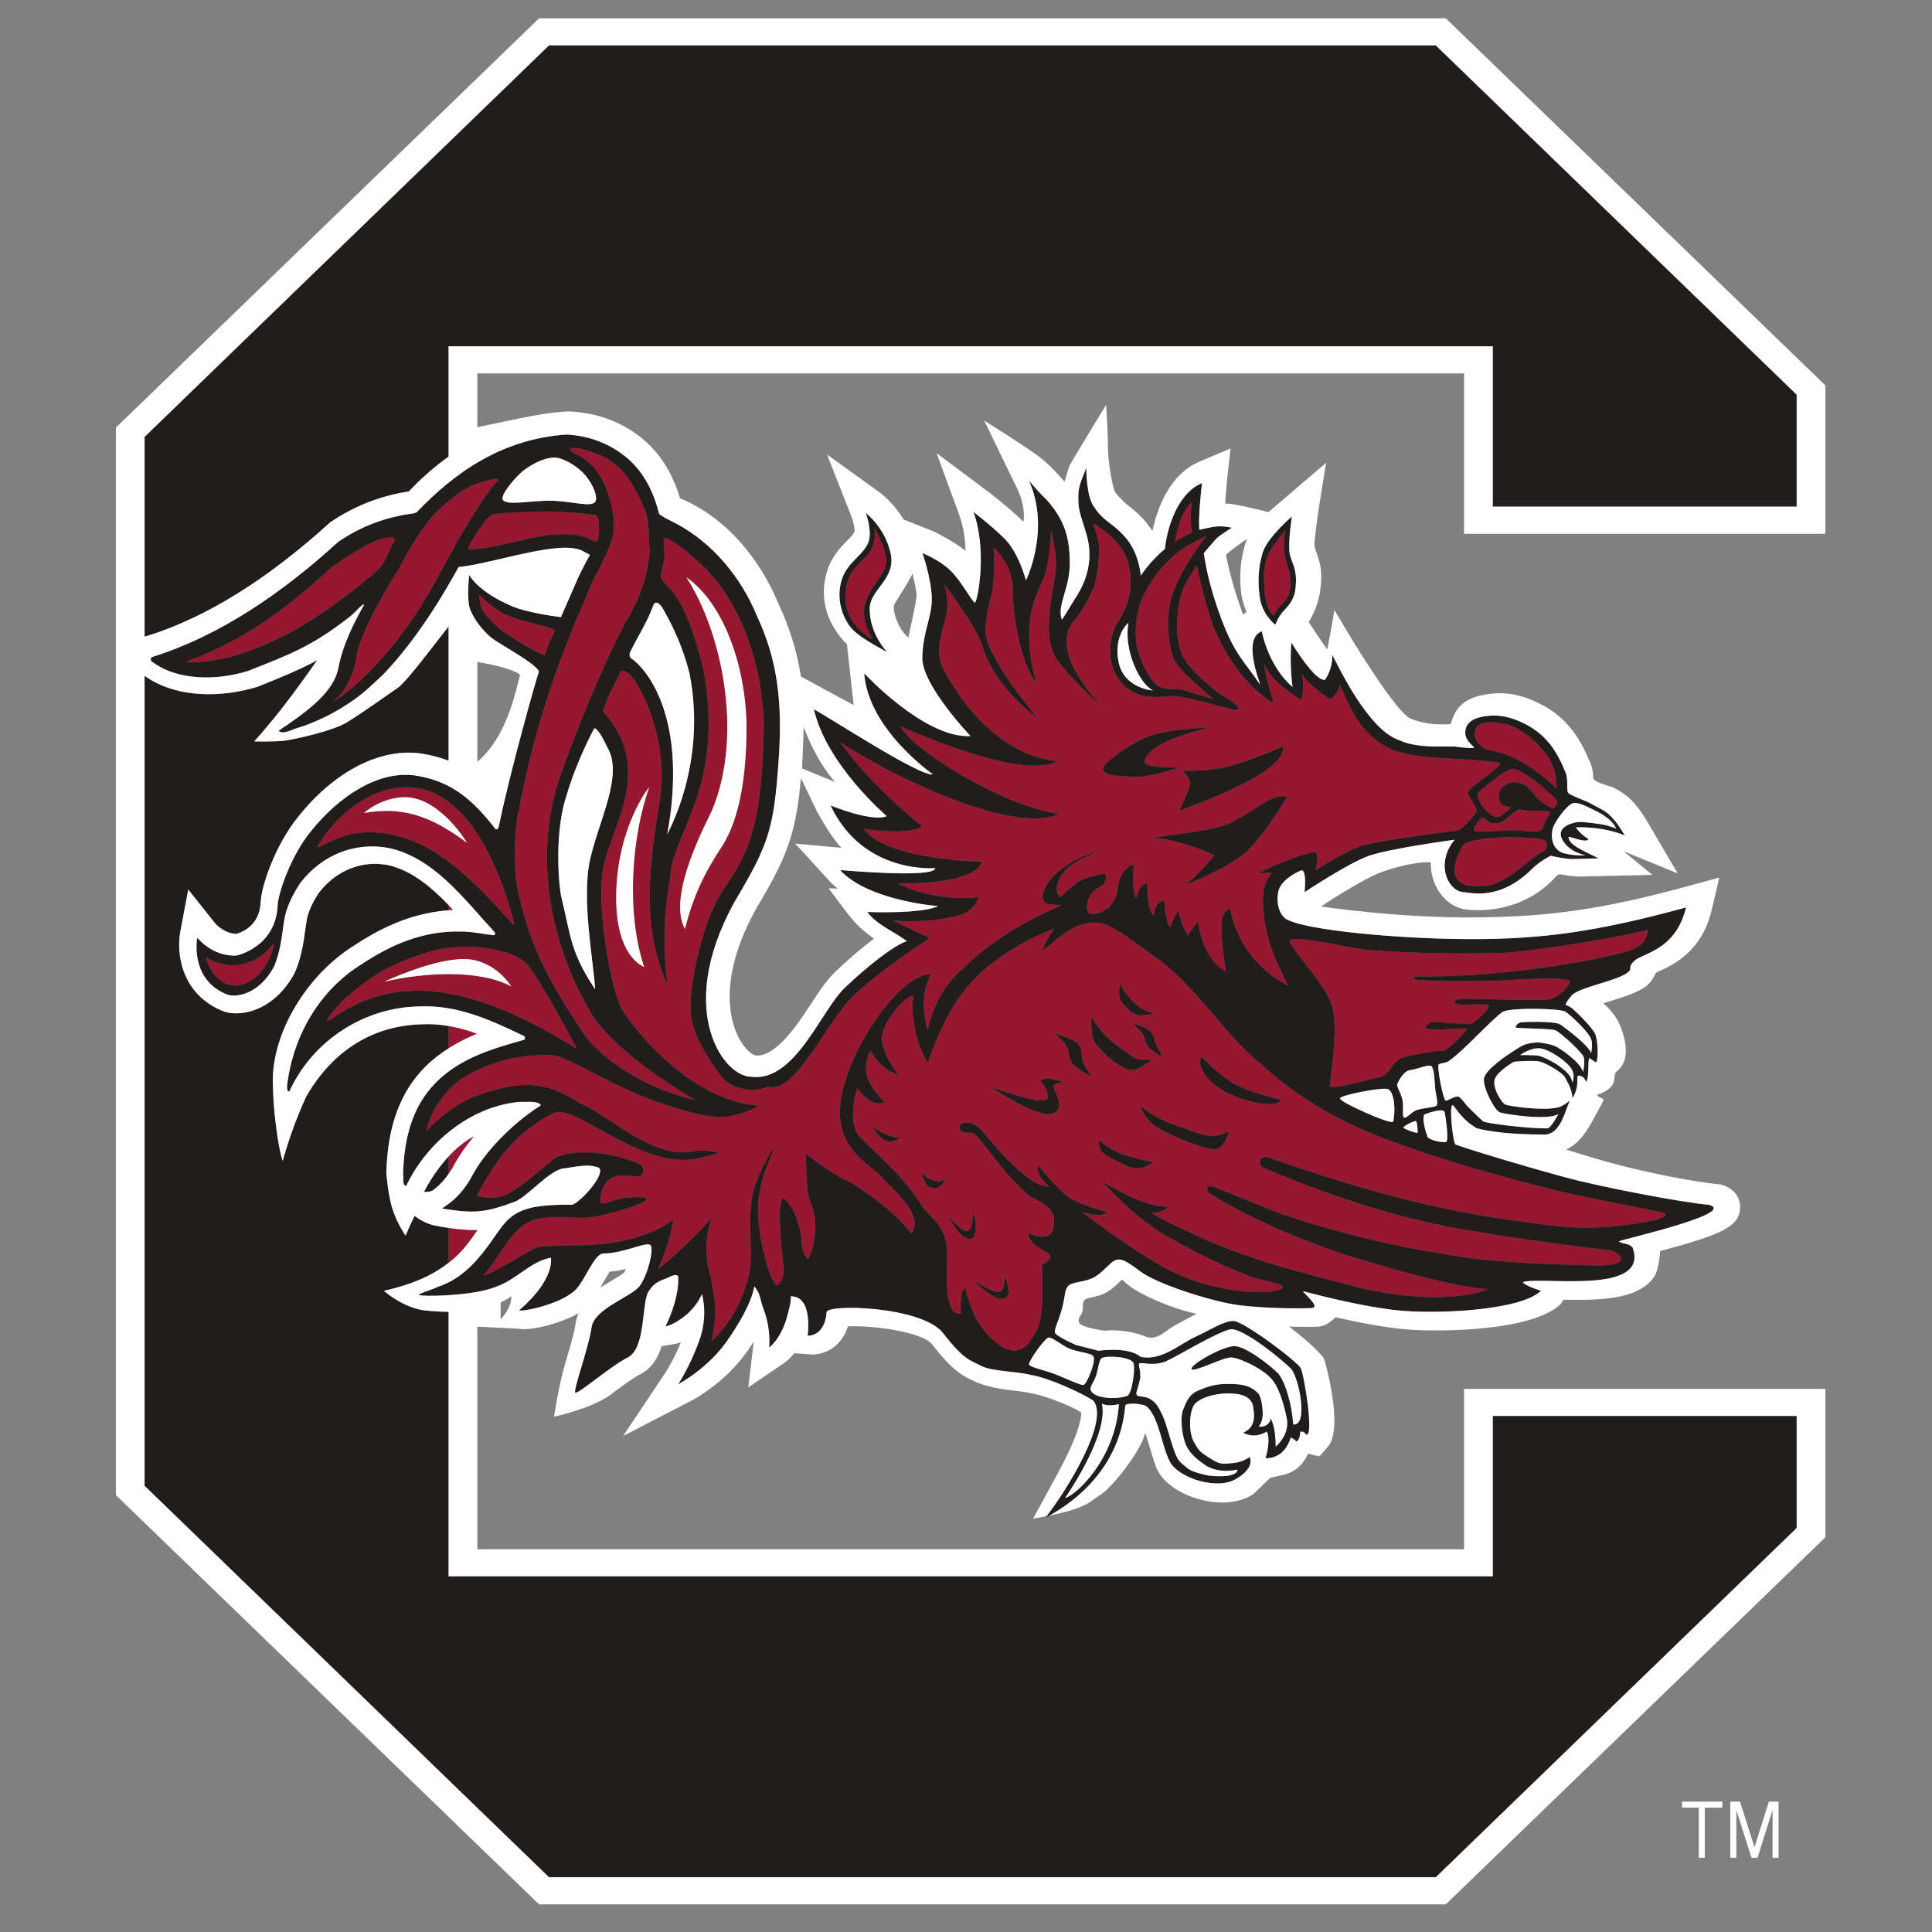 <?xml version="1.0" encoding="UTF-8"?>
<svg width="200px" height="200px" viewBox="0 0 200 200" version="1.1" xmlns="http://www.w3.org/2000/svg" xmlns:xlink="http://www.w3.org/1999/xlink">
    <rect x="0" y="0" width="200" height="200" fill="#808080" stroke="none"/>
    <!-- Generator: Sketch 54.1 (76490) - https://sketchapp.com -->
    <title>south-carolina</title>
    <desc>Created with Sketch.</desc>
    <g id="south-carolina" stroke="none" stroke-width="1" fill="none" fill-rule="evenodd">
        <g id="south-carolina_BGD" transform="translate(-0, 0)">
            <g id="south-carolina" transform="translate(12, 1)">
                <g id="g10" transform="translate(88.5, 98.94) scale(-1, 1) rotate(-180) translate(-88.5, -98.94) translate(0, 0.54)" fill-rule="nonzero">
                    <g id="g12" transform="translate(0, 1.08)">
                        <path d="M34.912,103.062 C34.756,103.228 34.599,103.397 34.438,103.569 L34.438,103.023 C34.599,103.037 34.756,103.056 34.912,103.062" id="path14" fill="#961730"></path>
                        <path d="M37.39,90.249 C36.417,90.606 35.439,90.885 34.438,91.051 L34.438,88.737 C35.393,89.345 36.383,89.842 37.39,90.249" id="path16" fill="#961730"></path>
                        <path d="M34.438,66.525 C35.852,67.601 36.47,68.565 37.449,69.93 C36.662,69.908 35.669,69.968 34.438,70.149 L34.438,66.525" id="path18" fill="#961730"></path>
                        <path d="M34.438,77.548 L34.438,75.732 C34.622,75.99 34.808,76.269 34.978,76.595 C35.507,77.598 36.233,78.635 37.084,79.656 C36.07,79.112 35.179,78.348 34.438,77.548" id="path20" fill="#961730"></path>
                        <path d="M36.777,146.964 C36.034,146.591 34.99,145.967 33.536,144.577 C31.573,142.855 29.652,139.022 29.324,138.467 C28.996,137.905 25.083,131.74 24.858,128.995 C24.249,125.61 22.292,124.541 22.292,124.541 C24.289,125.492 27.51,128.851 29.233,131.176 C31.75,134.345 33.329,137.54 35.272,141.103 C36.224,142.735 38.176,146.036 39.523,147.518 C39.999,147.992 37.524,147.331 36.777,146.964" id="path22" fill="#961730"></path>
                        <path d="M52.716,132.752 C54.088,135.008 55.072,137.448 55.254,140.238 C55.104,141.87 55.284,143.598 54.509,145.054 C53.224,147.823 52.405,148.728 51.192,149.558 C49.982,150.396 47.003,151.278 47.027,150.722 C46.933,150.166 50.284,150.256 51.404,144.409 C51.895,141.742 51.122,140.79 50.003,138.307 C49.438,137.333 48.96,136.288 48.572,135.216 C45.501,128.261 43.084,121.009 41.713,113.314 C41.205,111.886 41.219,107 41.52,105.542 C42.775,99.418 44.741,95.828 48.172,90.624 C50.202,87.416 55.366,84.374 59.966,83.392 C50.228,89.19 48.928,92.884 48.928,92.884 C48.928,92.884 41.369,104.642 46.275,117.746 C48.183,122.818 50.183,127.937 52.716,132.752" id="path24" fill="#961730"></path>
                        <path d="M38.921,143.941 C38.502,143.67 38.121,143.23 37.524,142.363 C37.463,142.216 36.318,140.561 36.498,140.413 C40.343,140.323 46.002,143.384 49.635,141.161 C50.022,141.242 49.974,142.236 50.032,142.531 C49.946,142.979 50.122,143.722 49.588,143.954 C48.039,144.166 46.305,144.28 44.635,144.313 C43.142,144.25 39.339,144.223 38.921,143.941" id="path26" fill="#961730"></path>
                        <path d="M27.365,138.554 C27.879,139.022 28.275,140.302 28.811,141.247 C28.811,141.247 29.136,141.668 28.348,141.622 C26.716,141.533 24.536,140.035 22.296,138.516 C18.331,134.806 13.975,131.53 9.204,129.541 C8.606,129.151 7.86,129.122 7.297,128.738 C10.606,128.588 13.528,129.658 16.333,130.937 C20.598,132.784 26.392,137.448 27.365,138.554" id="path28" fill="#961730"></path>
                        <path d="M36.07,97.977 C39.278,97.922 40.918,95.149 40.918,95.149 C37.588,96.955 31.828,96.573 27.803,95.645 C27.803,95.645 32.861,98.028 36.07,97.977 L36.07,97.977 Z M47.721,88.67 C47.721,88.67 44.048,95.722 42.579,97.405 C41.11,99.092 36.07,99.823 32.481,98.734 C28.893,97.653 26.767,96.634 23.371,93.573 C22.892,92.954 22.057,92.293 21.85,91.523 L22.354,91.792 C27.075,95.117 34.114,97.255 47.721,88.67 L47.721,88.67 Z" id="path30" fill="#961730"></path>
                        <path d="M119.274,139.819 C118.879,138.916 118.71,137.73 118.964,135.584 C119.195,133.979 119.876,133.542 119.876,133.542 C120.369,134.814 121.581,134.938 121.574,136.71 C121.629,138.294 121.208,138.467 120.979,139.927 C120.808,141.01 121.034,142.363 121.034,142.363 C121.034,142.363 119.672,140.725 119.274,139.819" id="path32" fill="#961730"></path>
                        <path d="M106.549,135.938 C105.742,134.688 105.399,132.247 105.655,130.583 C105.914,128.915 107.135,126.523 108.083,126.144 C109.023,125.768 109.726,126.109 110.97,125.692 C112.221,125.282 113.576,124.906 113.576,124.906 C112.544,125.852 109.639,128.136 109.405,129.33 C109.364,129.434 108.685,131.308 109.023,134.25 C109.399,137.488 112.918,141.799 112.918,141.799 C112.918,141.799 110.288,140.665 109.045,139.273 C107.704,138.046 106.78,136.402 106.549,135.938" id="path34" fill="#961730"></path>
                        <path d="M44.431,129.496 C44.694,130.406 44.94,130.969 45.432,131.912 C45.738,132.286 42.373,132.756 40.556,133.549 C38.936,134.254 37.608,135.7 37.608,135.7 C37.608,135.7 37.646,135.013 37.782,134.509 C37.968,133.796 38.968,132.85 39.649,132.247 C40.556,131.424 44.356,129.196 44.431,129.496" id="path36" fill="#961730"></path>
                        <path d="M110.274,143.61 C109.874,142.645 109.613,141.122 109.613,141.122 C110.234,141.586 110.629,141.799 111.37,142.116 C111.37,142.116 111.275,142.721 111.256,143.489 C111.237,144.265 111.37,145.303 111.37,145.303 C111.37,145.303 110.664,144.565 110.274,143.61" id="path38" fill="#961730"></path>
                        <path d="M144.026,122.254 C142.378,122.644 140.856,122.665 140.676,121.511 C140.505,120.366 141.867,119.648 141.867,119.648 C141.867,119.648 143.626,119.539 145.781,118.24 C147.933,116.935 149.124,115.624 149.124,115.624 C149.124,116.391 149.028,117.329 148.732,117.953 C148.157,119.648 145.671,121.853 144.026,122.254" id="path40" fill="#961730"></path>
                        <path d="M147.752,115.724 C147.299,116.216 145.115,117.788 144.483,117.671 C143.84,117.56 140.959,115.297 140.959,115.073 C140.849,114.676 141.359,113.888 141.702,113.492 C142.043,113.096 142.61,112.623 143.057,112.698 C143.516,112.773 144.214,113.452 144.292,113.585 C144.433,113.787 144.153,113.706 143.896,113.787 C142.89,113.954 142.859,115.592 144.026,116.117 C144.745,116.441 145.926,116.375 146.844,114.971 C147.439,114.184 148.489,113.661 148.698,113.614 C148.915,113.576 149.271,114.028 149.213,114.254 C149.092,114.73 148.204,115.223 147.752,115.724" id="path42" fill="#961730"></path>
                        <path d="M138.697,106.519 C139.185,105.62 139.905,105.506 141.377,105.542 C143.87,105.464 146.515,108.636 147.769,109.121 C148.292,109.456 148.182,109.988 147.954,110.253 C147.728,110.518 144.668,110.621 143.642,110.586 C142.627,110.553 140.322,110.367 139.636,109.911 C139.26,109.724 138.2,107.424 138.697,106.519" id="path44" fill="#961730"></path>
                        <path d="M30.196,114.725 C33.731,114.449 36.342,110.014 36.342,110.014 C32.371,112.993 29.434,113.753 25.684,113.1 C25.684,113.1 27.536,114.831 30.196,114.725 Z M26.052,111.106 C32.617,111.167 37.088,105.938 41.205,101.478 L41.235,101.715 C40.847,102.999 37.811,115.754 30.142,115.77 C26.281,115.748 22.803,112.952 20.834,109.592 L21.014,109.571 C22.562,110.37 24.144,111.106 26.052,111.106 L26.052,111.106 Z" id="path46" fill="#961730"></path>
                        <path d="M144.708,111.306 C145.991,111.267 147.087,111.036 147.501,111.306 C147.915,111.568 147.62,111.859 148.304,112.801 C148.983,113.738 146.93,113.014 145.411,113.452 C145.098,113.565 144.292,112.789 143.683,112.302 C142.21,111.453 141.643,112.789 141.418,112.644 C141.189,112.491 140.36,111.418 140.623,111.228 C140.888,111.036 143.417,111.34 144.708,111.306" id="path48" fill="#961730"></path>
                        <path d="M156.556,98.798 C158.106,99.391 158.426,99.91 158.592,101.003 C156.556,100.431 147.528,98.809 143.264,98.6 C138.791,98.511 134.314,98.565 129.9,98.897 C127.487,99.069 120.932,100.843 121.551,99.656 C122.497,98 125.651,94.827 126.022,92.6 C126.395,90.371 125.932,87.238 125.651,84.863 C125.884,84.36 129.674,85.56 130.807,85.738 C131.999,86.127 131.881,87.064 133.039,87.718 C133.782,87.988 136.264,88.461 137.453,88.516 C137.735,88.407 139.527,90.17 139.811,90.681 C140.153,91.025 136.975,90.514 135.899,90.746 C135.159,90.795 135.971,91.482 136.366,91.482 C136.761,91.482 140.155,91.138 140.496,91.363 C140.832,91.59 142.499,93.048 142.049,93.219 C141.592,93.397 139.376,93.149 138.808,93.32 C138.244,93.488 138.752,93.882 139.487,93.882 C140.224,93.882 146.995,93.661 148.072,93.78 C148.92,93.78 150.185,94.709 150.496,95.637 C150.662,96.144 145.539,95.907 144.308,95.803 C143.081,95.71 137.928,95.57 134.644,95.832 L134.377,96.01 C134.345,96.099 134.377,96.191 134.468,96.191 C140.997,96.034 150.558,97.166 156.556,98.798" id="path50" fill="#961730"></path>
                        <path d="M75.536,135.938 C75.273,132.508 78.333,131.082 78.333,131.082 C78.333,131.082 77.235,132.739 77.465,134.357 C77.918,136.688 79.656,137.598 79.732,139.063 C79.81,140.537 78.486,142.645 78.486,142.645 C78.486,142.645 78.826,141.668 78.145,140.276 C77.501,139.147 75.727,138.503 75.536,135.938" id="path52" fill="#961730"></path>
                        <path d="M12.324,97.33 C10.809,97.255 9.32,98.126 9.32,98.126 C9.32,98.126 9.942,95.352 12.324,95.239 C14.646,95.293 16.064,97.726 16.404,99.704 C16.404,99.704 15.044,97.501 12.324,97.33" id="path54" fill="#961730"></path>
                        <path d="M61.779,113.53 C64.956,121.366 62.687,131.912 59.058,137.488 C63.066,134.696 65.295,127.879 65.274,121.796 C65.258,115.709 64.179,111.892 62.762,109.683 C61.022,107.049 59.814,104.71 58.907,101.096 C56.942,104.642 61.413,112.585 61.779,113.53 L61.779,113.53 Z M54.675,97.177 C54.675,97.177 51.576,98.16 51.799,105.02 C52.029,111.87 55.206,115.787 55.206,115.787 C53.389,110.667 52.784,102.833 54.675,97.177 Z M106.608,120.922 C108.67,121.835 113.03,121.926 113.03,121.926 C113.03,121.926 109.882,121.088 108.629,120.444 C107.377,119.798 106.455,119.014 106.5,118.372 C106.54,117.718 109.999,117.812 109.999,117.812 C109.999,117.812 107.237,116.75 105.293,116.843 C103.342,116.935 102.33,117.017 102.172,117.62 C102.016,118.219 105.006,120.212 106.608,120.922 L106.608,120.922 Z M120.85,119.994 C120.946,118.417 118.195,116.842 115.957,115.77 C113.447,114.519 110.047,113.319 110.047,113.319 C110.047,113.319 111.168,115.499 111.168,116.191 C111.168,116.888 110.375,117.491 110.375,117.491 C110.375,117.491 112.607,117.352 114.891,117.86 C117.176,118.372 120.85,119.994 120.85,119.994 L120.85,119.994 Z M121.167,114.669 C120.878,114.038 118.162,109.836 116.471,108.636 C114.486,107.138 110.799,105.69 110.799,105.69 C112.497,107.235 113.724,108.709 113.724,108.709 C113.724,108.709 110.38,110.31 107.283,110.553 C107.283,110.553 113.012,111.219 114.658,111.792 C116.299,112.374 117.957,113.638 119.335,114.425 C119.714,114.715 121.167,115.052 121.167,114.669 L121.167,114.669 Z M82.34,69.533 C83.399,71.189 81.863,72.832 79.579,75.053 C78.489,76.517 75.826,77.485 75.117,80.631 C73.747,85.599 80.612,96.463 84.368,96.409 C82.947,93.803 84.039,90.606 84.039,90.606 C84.039,90.606 84.606,94.395 87.633,96.955 C91.561,100.869 96.467,102.891 97.877,103.545 C96.571,103.659 96.231,103.597 96.002,104.053 C95.548,104.898 96.969,107.753 101.759,109.2 C99.835,108.294 98.13,107.612 97.564,106.032 C97.109,104.846 97.765,104.396 97.765,104.396 C97.765,104.396 98.895,105.464 99.63,105.978 C100.369,106.485 102.401,106.853 102.409,106.829 C102.582,106.424 102.471,106.088 102.236,105.751 C102.016,105.409 101.371,105.409 100.86,104.559 C100.554,104.038 100.39,103.134 100.671,102.791 C100.952,102.458 102.182,102.713 102.861,103.395 C103.715,104.694 103.546,104.222 103.769,105.69 C104.056,107.445 105.359,107.783 105.359,107.783 C105.359,107.783 105.133,104.736 105.639,104.222 C105.926,105.865 106.775,105.751 106.775,105.751 C106.775,105.751 106.721,102.812 107.457,102.526 C107.57,104.115 108.536,104.003 108.536,104.003 C108.536,104.003 108.698,101.46 109.178,101.276 C109.381,102.134 109.952,102.978 109.952,102.978 C109.952,102.978 110.57,100.78 110.97,100.442 C111.256,101.003 112.05,101.851 112.05,101.851 C112.05,101.851 112.355,98.045 114.907,96.683 C114.007,102.484 114.56,102.87 115.368,103.217 C115.368,103.217 115.899,98.047 121.37,95.205 C121.37,95.205 119.937,97.891 119.443,99.594 C118.943,101.293 118.077,105.221 119.57,106.735 C119.994,107.267 117.608,106.458 118.665,107.063 C119.719,107.663 124.008,109.338 124.219,109.01 C124.484,108.62 124.27,107.546 124.179,107.16 C124.179,107.16 127.239,109.2 129.168,109.761 C131.098,110.331 138.862,111.282 138.862,111.282 C139.207,111.282 140.905,112.983 140.849,113.429 C140.794,113.888 139.859,114.953 139.946,115.245 C140.129,115.89 144.442,118.388 142.946,118.349 C138.756,118.918 134.218,118.489 131.551,119.931 C128.402,121.632 127.725,124.452 126.622,126.427 C126.842,125.753 125.709,124.848 125.709,124.848 C125.709,124.848 123.352,126.392 122.709,127.564 C123.163,126.277 122.709,124.787 122.709,124.787 C119.15,127.012 118.912,128.514 118.912,128.514 C118.757,127.996 119.87,124.452 119.87,124.452 C119.87,124.452 116.396,126.257 114.031,131.46 C113.051,133.246 111.878,138.742 111.878,138.742 C110.461,136.526 110.288,135.81 110.288,135.81 C110.288,135.81 109.099,131.569 110.629,128.972 C111.824,127.219 114.658,125.015 115.337,124.787 C116.981,123.606 115.674,123.772 115.674,123.772 C115.674,123.772 110.97,125.126 109.663,125.189 C108.362,125.244 107.737,124.848 105.926,125.359 C104.115,125.863 102.779,128 102.919,130.105 C103.088,132.664 104.014,132.908 104.28,133.88 C105.237,135.467 105.512,138.877 103.833,140.834 C103.316,141.512 102.448,142.303 101.164,143.099 C101.695,141.398 101.883,140.874 101.766,139.819 C101.58,137.218 101.465,136.201 99.388,133.224 C96.061,129.934 102.299,123.887 102.299,123.887 C102.299,123.887 98.948,126.826 97.305,129.122 C95.569,132.138 97.498,137.37 97.337,139.141 C97.173,140.912 96.813,142.381 96.813,142.381 C96.813,142.381 96.703,138.727 95.934,137.15 C95.162,135.565 94.708,134.296 94.59,132.662 C94.289,129.151 95.342,126.523 95.342,126.523 C93.716,128.326 92.813,133.615 92.848,136.093 C92.886,138.84 90.863,140.569 90.863,140.569 C90.863,140.569 90.992,138.763 90.833,136.944 C90.673,135.115 90.202,134.814 90.014,132.247 C89.633,129.683 95.418,122.912 95.418,122.912 C95.418,122.912 91.258,125.768 89.709,130.25 C89.257,132.247 85.629,136.922 85.629,136.922 C85.629,136.922 86.196,136.054 86.045,134.25 C85.893,132.433 84.759,130.744 85.439,128.441 C86.571,126.068 90.675,119.138 97.477,118.463 C93.951,116.523 83.383,121.13 81.207,122.076 C82.24,119.907 91.066,114.074 97.65,112.983 C92.643,110.822 79.984,117.095 74.968,120.439 C78.341,115.688 83.474,111.739 83.474,111.739 C82.115,110.71 77.407,111.453 77.407,111.453 C79.78,108.188 89.654,108.069 89.654,108.069 C88.892,105.573 80.923,105.807 80.923,105.807 C85.11,103.749 89.312,104.396 89.312,104.396 C88.935,103.417 88.444,102.692 86.486,102.313 C83.66,101.663 80.412,101.963 80.412,101.963 L84.257,100.151 C84.257,100.151 79.086,96.839 76.262,94.081 C73.434,91.309 70.405,84.041 67.525,84.75 C65.394,83.985 63.409,84.821 62.687,85.801 C61.97,86.788 59.756,89.685 59.513,92.283 C59.267,94.881 60.571,101.627 62.835,105.084 C65.105,108.559 66.921,110.82 67.071,122.269 C66.805,130.381 63.576,136.433 59.935,139.408 C59.071,140.272 57.396,141.462 56.942,141.568 C56.488,141.685 56.874,140.234 56.773,139.423 C56.655,138.503 56.208,137.59 56.535,137.239 C57.151,136.234 58.813,136.032 60.795,128.068 C63.122,115.635 57.509,111.01 57.396,106.44 C56.488,101.778 56.789,98.009 57.091,95.293 C54.221,101.627 55.354,108.517 56.319,114.512 C57.281,120.497 54.271,126.746 52.987,127.609 C52.748,127.728 52.359,128.018 52.179,127.609 C51.495,126.148 50.866,125.15 50.423,123.606 C55.867,117.671 51.196,111.647 50.439,107.345 C49.684,103.056 51.347,94.538 52.405,92.735 C53.462,90.931 59.443,83.256 66.618,82.792 C63.869,81.449 62.469,81.388 59.814,82.043 C51.203,84.213 47.245,88.154 44.582,88.064 C41.18,87.955 39.858,87.463 38.497,86.933 C37.134,86.408 35.628,85.732 34.411,84.374 C33.206,83.023 32.387,81.582 32.148,80.155 C32.148,80.155 33.811,82.196 36.762,83.617 C41.974,85.581 44.471,85.358 48.096,83.023 C51.122,81.81 55.654,77.066 60.041,78.12 C60.19,78.177 62.366,78.13 62.311,77.895 C62.311,77.776 60.133,77.354 60.041,77.292 C56.564,76.691 52.987,78.744 49.466,80.678 C48.483,81.214 46.434,82.417 45.529,82.113 C44.623,81.81 42.201,80.307 40.464,78.268 C38.726,76.236 37.365,73.447 37.365,73.447 C40.085,72.924 40.536,73.305 45.529,77.441 C47.264,78.268 50.943,78.207 54.369,76.691 C54.597,76.304 54.75,75.866 54.296,75.488 C52.585,75.46 52.133,75.866 51.122,75.181 C50.11,74.501 49.985,72.545 50.293,72.699 C50.892,72.545 51.952,73.526 54.675,73.305 C56.112,72.924 50.387,71.276 48.477,71.189 C44.287,71.271 43.188,71.418 41.674,69.986 C40.161,68.552 39.48,66.819 38.042,65.235 C38.878,65.322 42.654,67.721 43.486,68.1 C44.319,68.478 49.23,68.1 52.333,68.775 C55.432,69.463 56.942,70.358 57.699,71.042 C57.699,71.042 57.469,68.859 56.137,65.945 C56.199,65.738 61.417,70.499 61.794,71.481 C61.672,71.189 60.486,68.431 61.578,65.132 C61.904,62.582 62.391,62.478 61.684,58.41 C64.243,60.847 65.599,64.318 65.71,66.651 C65.82,68.983 65.386,71.481 65.98,73.916 C66.417,75.65 68.032,78.519 68.103,78.47 C67.911,77.496 66.527,75.163 66.472,72.233 C66.417,69.312 67.615,64.865 68.322,64.262 C68.705,63.995 69.352,65.401 69.081,66.378 C68.811,69.035 68.43,72.863 69.081,73.211 C69.349,73.117 70.389,71.966 70.658,70.387 C71.256,69.088 70.658,67.895 71.64,66.919 C71.668,66.955 72.288,67.956 72.398,69.847 C72.508,71.745 71.913,72.558 71.691,73.423 C71.475,74.289 71.42,77.813 71.42,77.813 C71.42,77.813 74.404,75.555 75.536,75.109 C76.671,74.662 81.036,71.542 82.34,69.533 L82.34,69.533 Z" id="path56" fill="#961730"></path>
                        <path d="M115.337,83.994 C111.997,85.596 112.05,87.61 112.386,87.895 C112.386,87.895 114.031,86.035 115.899,85.009 C117.771,83.994 120.554,83.434 120.554,83.434 C120.666,82.809 118.174,82.639 115.337,83.994 Z M113.693,78.292 C112.559,78.292 108.473,79.923 107.344,80.888 C106.375,81.622 106.039,82.809 106.039,82.809 C106.039,82.809 107.283,81.567 110.007,80.661 C112.732,79.761 113.294,79.25 115.227,80.155 C115.227,80.155 114.827,78.292 113.693,78.292 L113.693,78.292 Z M103.769,76.991 C102.182,77.729 101.62,78.12 101.789,79.25 C101.789,79.25 102.639,78.292 104.506,77.673 C106.375,77.051 107.4,76.991 107.4,76.991 C105.868,75.743 104.788,76.487 103.769,76.991 Z M101.381,89.225 C100.842,90.045 100.985,92.007 100.985,92.007 C100.985,92.007 101.755,90.395 103.63,89.034 C105.502,87.685 105.545,87.392 107.253,87.624 C107.253,87.624 105.771,86.23 104.897,86.506 C102.951,87.118 101.286,89.403 101.381,89.225 L101.381,89.225 Z M100.5,86.079 C99.247,86.859 98.739,87.094 98.628,88.332 C98.512,89.579 96.131,90.762 97.946,90.029 C98.682,89.748 100.044,89.464 99.981,88.107 C99.935,86.753 101.742,85.283 100.5,86.079 Z M97.081,84.631 C97.305,84.071 98.501,82.039 96.455,81.917 C94.527,82.039 90.56,84.744 90.56,84.744 C90.56,84.744 94.645,83.274 95.718,83.335 C96.797,83.392 96.455,83.788 96.404,84.24 C96.344,84.692 95.718,85.311 95.718,85.311 C96.002,86.049 98.158,85.201 98.158,85.201 C98.158,85.201 96.851,85.201 97.081,84.631 L97.081,84.631 Z M103.927,95.516 C103.927,95.516 104.303,94.461 105.383,93.495 C106.067,92.914 106.483,92.532 107.549,92.388 C107.549,92.388 106.17,91.991 105.644,92.22 C104.422,92.743 103.875,93.999 104.004,93.735 C103.708,94.269 103.927,95.516 103.927,95.516 L103.927,95.516 Z M107.918,88.072 C106.963,88.676 106.624,89.065 106.483,89.809 C106.337,90.551 104.559,91.674 105.956,91.114 C106.525,90.894 107.417,90.521 107.527,89.631 C107.642,88.747 108.88,87.463 107.918,88.072 L107.918,88.072 Z M88.014,69.816 C88.708,69.689 88.718,71.481 88.749,71.771 C88.786,72.067 89.553,68.765 88.236,69.001 C87.03,69.368 86.257,71.323 86.257,71.323 C86.257,71.323 87.323,69.941 88.014,69.816 L88.014,69.816 Z M91.347,63.511 C92.051,63.555 91.995,64.806 91.961,65.101 C91.924,65.396 93.09,62.849 91.754,62.778 C90.495,62.849 88.77,64.746 88.77,64.746 C88.77,64.746 90.643,63.48 91.347,63.511 L91.347,63.511 Z M84.935,74.281 C84.693,74.178 84.225,74.321 83.958,74.569 C83.686,74.835 83.349,76.044 83.349,76.044 C83.349,76.044 83.622,75.348 84.605,75.053 C85.588,74.751 86.073,75.366 86.073,75.366 C86.073,75.366 85.341,74.289 84.935,74.281 Z M79.546,79.25 C78.787,79.703 78.333,80.607 78.333,80.607 C78.333,80.607 79.843,79.477 81.207,79.477 C81.207,79.477 80.3,78.798 79.546,79.25 Z M119.381,77.441 C122.177,76.381 128.376,74.428 132.079,73.447 C135.787,72.476 140.322,71.495 144.856,70.888 C149.388,70.295 152.187,69.737 157.706,70.663 C158.212,70.663 161.786,71.375 159.857,71.792 C157.935,72.202 151.422,73.423 149.034,74.038 C146.648,74.646 139.487,76.419 133.289,78.675 C125.433,81.388 121.551,84.43 118.385,87.22 C115.063,89.886 111.666,95.293 107.831,98.009 C103.997,100.712 102.861,101.907 100.882,101.736 C98.895,101.57 97.25,99.823 95.842,98.788 C95.842,98.788 96.438,100.199 97.144,101.122 C97.144,101.122 91.258,99.063 87.936,94.847 C86.12,92.588 85.061,90.027 84.039,87.245 C83.114,88.602 82.134,91.963 82.57,94.13 C81.863,94.398 79.588,91.726 79.317,90.099 C79.045,88.47 80.981,86.035 80.981,86.035 C79.017,86.564 78.108,88.52 78.108,88.52 C78.108,88.52 77.425,87.238 77.73,85.958 C78.033,84.676 79.546,83.167 79.546,83.167 C78.237,82.466 76.744,84.601 76.744,84.601 C76.744,84.601 75.688,81.51 76.822,79.78 C79.77,76.768 81.129,75.936 83.474,72.399 C84.606,70.811 86.196,70.358 86.045,66.819 C85.666,60.337 87.482,61.318 87.482,61.318 C87.482,61.318 87.254,63.732 87.936,63.882 C87.936,63.882 88.465,61.545 89.449,60.113 C90.429,58.681 92.019,57.257 93.225,57.478 C94.433,57.707 94.614,58.41 95.265,59.441 C96.249,61.007 95.795,65.844 95.875,66.217 C95.945,66.592 97.61,66.973 96.153,67.715 C94.997,68.308 94.355,69.128 94.433,69.611 C94.433,69.611 97.081,68.328 97.081,70.512 C97.384,72.545 95.115,72.999 94.511,73.526 C91.639,75.866 89.297,80.007 88.541,80.007 C88.541,80.007 87.482,79.856 87.327,80.455 C87.179,81.057 88.311,81.357 89.219,80.607 C90.127,79.856 91.258,78.12 92.923,76.613 C94.59,75.109 95.494,74.428 96.625,74.428 C96.625,74.428 95.115,75.555 95.494,76.613 C95.494,76.613 97.458,74.126 98.668,73.305 C99.88,72.476 102.596,71.792 102.596,71.792 C102.222,71.115 100.03,71.792 100.03,71.792 C100.03,71.792 106.228,66.973 110.007,65.312 C113.788,63.655 118.456,63.144 120.325,63.714 C122.201,64.278 118.285,64.679 117.256,65.188 C114.738,66.186 112.843,67.049 109.045,69.143 C105.247,71.231 102.125,74.952 102.125,74.952 C102.125,74.952 106.436,72.186 108.872,72.358 C108.762,71.792 107.231,71.682 107.231,71.682 C107.231,71.682 108.348,70.888 113.021,68.845 C117.701,66.805 122.244,65.641 128.148,64.108 C134.055,62.574 139.487,62.749 142.054,63.81 C138.731,63.96 131.799,65.945 127.091,67.423 C121.349,69.384 116.814,71.495 113.353,73.627 C112.715,73.965 112.917,74.648 113.56,74.428 C114.204,74.212 115.674,73.599 119.381,72.092 C123.085,70.585 131.098,68.406 137.223,67.501 C141.828,66.518 150.073,66.326 153.318,66.255 C157.198,66.222 155.594,67.747 154.679,67.838 C153.77,67.927 144.708,68.968 137.672,70.325 C130.644,71.682 123.422,74.387 118.773,76.381 C118.174,76.691 118.322,77.74 119.381,77.441 L119.381,77.441 Z" id="path58" fill="#961730"></path>
                        <path d="M136.633,192.564 L44.832,192.564 L2.967,152.035 L2.967,131.365 L3.293,131.446 C9.389,133.356 15.704,137.306 22.151,143.159 C24.606,144.852 27.353,145.932 30.327,146.384 C31.5,147.65 32.893,148.88 34.438,149.992 L34.438,161.411 L142.531,161.411 L142.531,144.81 L173.991,144.81 L173.991,156.404 L136.633,192.564" id="path60" fill="#211D1D"></path>
                        <path d="M142.531,34.079 L34.438,34.079 L34.438,61.459 C33.553,61.468 32.731,61.528 32.059,61.595 C29.78,61.823 27.739,63.634 27.739,63.634 C27.725,63.655 30.806,64.201 33.191,65.677 C33.676,65.972 34.075,66.255 34.438,66.525 L34.438,70.149 C34.025,70.206 33.591,70.281 33.128,70.372 C31.915,70.577 30.921,71.396 30.921,71.396 C30.921,71.396 30.666,70.939 29.983,69.354 C29.983,69.354 29.187,70.466 28.675,71.966 C28.163,73.462 27.994,75.851 27.994,75.851 C28.115,80.652 29.434,84.24 32.031,86.831 C32.786,87.587 33.597,88.203 34.438,88.737 L34.438,91.051 C33.575,91.196 32.7,91.274 31.794,91.228 C26.817,91.145 22.508,88.672 19.665,83.688 C18.071,80.178 17.278,77.113 17.278,77.113 C17.125,77.113 16.322,80.995 16.252,84.931 C16.026,90.371 19.912,96.486 24.759,99.437 C28.069,101.634 31.198,102.788 34.438,103.023 L34.438,103.569 C32.556,105.519 30.533,107.196 28.114,107.717 C25.432,108.205 22.818,107.164 21.014,104.851 C20.3,103.754 19.884,102.835 19.732,101.899 C19.688,101.634 19.646,101.331 19.6,101.007 C19.427,99.735 19.214,98.164 18.509,96.547 C16.379,92.611 13.031,92.007 11.281,92.513 C6.686,94.241 6.265,98.67 6.66,100.78 L7.49,105.174 L10.278,101.67 C10.271,101.678 11.2,100.591 12.491,100.588 C13.104,100.768 14.893,101.497 14.985,103.867 C15.019,105.34 16.4,109.691 18.911,112.759 C22.68,117.47 27.47,119.904 31.706,119.237 C32.715,119.078 33.61,118.824 34.438,118.513 L34.438,132.41 C33.041,130.662 30.307,126.953 29.258,126.122 C29.222,126.092 25.32,123.33 23.875,122.459 C22.422,121.589 18.446,120.704 17.376,120.575 C16.31,120.461 14.32,120.512 14.32,120.512 C15.488,121.789 17.019,123.72 17.019,123.72 C17.019,123.72 18.896,126.108 20.857,128.956 C20.857,128.956 20.058,128.312 14.684,126.174 C11.139,125.08 6.381,124.879 2.967,127.297 L2.967,43.448 L44.832,2.927 L136.633,2.927 L173.991,39.081 L173.991,50.682 L142.531,50.682 L142.531,34.079" id="path62" fill="#211D1D"></path>
                        <path d="M34.438,77.548 C32.809,75.785 31.883,73.86 31.883,73.86 C31.949,73.908 32.453,73.806 32.793,74.033 C33.06,74.209 33.761,74.771 34.438,75.732 L34.438,77.548" id="path64" fill="#211D1D"></path>
                        <path d="M110.007,80.661 C107.283,81.567 106.039,82.809 106.039,82.809 C106.039,82.809 106.375,81.622 107.344,80.888 C108.473,79.923 112.559,78.292 113.693,78.292 C114.827,78.292 115.227,80.155 115.227,80.155 C113.294,79.25 112.732,79.761 110.007,80.661" id="path66" fill="#211D1D"></path>
                        <path d="M105.644,92.22 C106.17,91.991 107.549,92.388 107.549,92.388 C106.483,92.532 106.067,92.914 105.383,93.495 C104.303,94.461 103.927,95.516 103.927,95.516 C103.927,95.516 103.708,94.269 104.004,93.735 C103.875,93.999 104.422,92.743 105.644,92.22" id="path68" fill="#211D1D"></path>
                        <path d="M97.946,90.029 C96.131,90.762 98.512,89.579 98.628,88.332 C98.739,87.094 99.247,86.859 100.5,86.079 C101.742,85.283 99.935,86.753 99.981,88.107 C100.044,89.464 98.682,89.748 97.946,90.029" id="path70" fill="#211D1D"></path>
                        <path d="M104.897,86.506 C105.771,86.23 107.253,87.624 107.253,87.624 C105.545,87.392 105.502,87.685 103.63,89.034 C101.755,90.395 100.985,92.007 100.985,92.007 C100.985,92.007 100.842,90.045 101.381,89.225 C101.286,89.403 102.951,87.118 104.897,86.506" id="path72" fill="#211D1D"></path>
                        <path d="M95.718,85.311 C95.718,85.311 96.344,84.692 96.404,84.24 C96.455,83.788 96.797,83.392 95.718,83.335 C94.645,83.274 90.56,84.744 90.56,84.744 C90.56,84.744 94.527,82.039 96.455,81.917 C98.501,82.039 97.305,84.071 97.081,84.631 C96.851,85.201 98.158,85.201 98.158,85.201 C98.158,85.201 96.002,86.049 95.718,85.311" id="path74" fill="#211D1D"></path>
                        <path d="M79.546,79.25 C80.3,78.798 81.207,79.477 81.207,79.477 C79.843,79.477 78.333,80.607 78.333,80.607 C78.333,80.607 78.787,79.703 79.546,79.25" id="path76" fill="#211D1D"></path>
                        <path d="M112.386,87.895 C112.05,87.61 111.997,85.596 115.337,83.994 C118.174,82.639 120.666,82.809 120.554,83.434 C120.554,83.434 117.771,83.994 115.899,85.009 C114.031,86.035 112.386,87.895 112.386,87.895" id="path78" fill="#211D1D"></path>
                        <path d="M119.335,114.425 C117.957,113.638 116.299,112.374 114.658,111.792 C113.012,111.219 107.283,110.553 107.283,110.553 C110.38,110.31 113.724,108.709 113.724,108.709 C113.724,108.709 112.497,107.235 110.799,105.69 C110.799,105.69 114.486,107.138 116.471,108.636 C118.162,109.836 120.878,114.038 121.167,114.669 C121.167,115.052 119.714,114.715 119.335,114.425" id="path80" fill="#211D1D"></path>
                        <path d="M105.293,116.843 C107.237,116.75 109.999,117.812 109.999,117.812 C109.999,117.812 106.54,117.718 106.5,118.372 C106.455,119.014 107.377,119.798 108.629,120.444 C109.882,121.088 113.03,121.926 113.03,121.926 C113.03,121.926 108.67,121.835 106.608,120.922 C105.006,120.212 102.016,118.219 102.172,117.62 C102.33,117.017 103.342,116.935 105.293,116.843" id="path82" fill="#211D1D"></path>
                        <path d="M105.956,91.114 C104.559,91.674 106.337,90.551 106.483,89.809 C106.624,89.065 106.963,88.676 107.918,88.072 C108.88,87.463 107.642,88.747 107.527,89.631 C107.417,90.521 106.525,90.894 105.956,91.114" id="path84" fill="#211D1D"></path>
                        <path d="M84.605,75.053 C83.622,75.348 83.349,76.044 83.349,76.044 C83.349,76.044 83.686,74.835 83.958,74.569 C84.225,74.321 84.693,74.178 84.935,74.281 C85.341,74.289 86.073,75.366 86.073,75.366 C86.073,75.366 85.588,74.751 84.605,75.053" id="path86" fill="#211D1D"></path>
                        <path d="M101.789,79.25 C101.62,78.12 102.182,77.729 103.769,76.991 C104.788,76.487 105.868,75.743 107.4,76.991 C107.4,76.991 106.375,77.051 104.506,77.673 C102.639,78.292 101.789,79.25 101.789,79.25" id="path88" fill="#211D1D"></path>
                        <path d="M91.754,62.778 C93.09,62.849 91.924,65.396 91.961,65.101 C91.995,64.806 92.051,63.555 91.347,63.511 C90.643,63.48 88.77,64.746 88.77,64.746 C88.77,64.746 90.495,62.849 91.754,62.778" id="path90" fill="#211D1D"></path>
                        <path d="M59.513,92.283 C59.756,89.685 61.97,86.788 62.687,85.801 C63.409,84.821 65.394,83.985 67.525,84.75 C70.405,84.041 73.434,91.309 76.262,94.081 C79.086,96.839 84.257,100.151 84.257,100.151 L80.412,101.963 C80.412,101.963 83.66,101.663 86.486,102.313 C88.444,102.692 88.935,103.417 89.312,104.396 C89.312,104.396 85.11,103.749 80.923,105.807 C80.923,105.807 88.892,105.573 89.654,108.069 C89.654,108.069 79.78,108.188 77.407,111.453 C77.407,111.453 82.115,110.71 83.474,111.739 C83.474,111.739 78.341,115.688 74.968,120.439 C79.984,117.095 92.643,110.822 97.65,112.983 C91.066,114.074 82.24,119.907 81.207,122.076 C83.383,121.13 93.951,116.523 97.477,118.463 C90.675,119.138 86.571,126.068 85.439,128.441 C84.759,130.744 85.893,132.433 86.045,134.25 C86.196,136.054 85.629,136.922 85.629,136.922 C85.629,136.922 89.257,132.247 89.709,130.25 C91.258,125.768 95.418,122.912 95.418,122.912 C95.418,122.912 89.633,129.683 90.014,132.247 C90.202,134.814 90.673,135.115 90.833,136.944 C90.992,138.763 90.863,140.569 90.863,140.569 C90.863,140.569 92.886,138.84 92.848,136.093 C92.813,133.615 93.716,128.326 95.342,126.523 C95.342,126.523 94.289,129.151 94.59,132.662 C94.708,134.296 95.162,135.565 95.934,137.15 C96.703,138.727 96.813,142.381 96.813,142.381 C96.813,142.381 97.173,140.912 97.337,139.141 C97.498,137.37 95.569,132.138 97.305,129.122 C98.948,126.826 102.299,123.887 102.299,123.887 C102.299,123.887 96.061,129.934 99.388,133.224 C101.465,136.201 101.58,137.218 101.766,139.819 C101.883,140.874 101.695,141.398 101.164,143.099 C102.448,142.303 103.316,141.512 103.833,140.834 C105.512,138.877 105.237,135.467 104.28,133.88 C104.014,132.908 103.088,132.664 102.919,130.105 C102.779,128 104.115,125.863 105.926,125.359 C107.737,124.848 108.362,125.244 109.663,125.189 C110.97,125.126 115.674,123.772 115.674,123.772 C115.674,123.772 116.981,123.606 115.337,124.787 C114.658,125.015 111.824,127.219 110.629,128.972 C109.099,131.569 110.288,135.81 110.288,135.81 C110.288,135.81 110.461,136.526 111.878,138.742 C111.878,138.742 113.051,133.246 114.031,131.46 C116.396,126.257 119.87,124.452 119.87,124.452 C119.87,124.452 118.757,127.996 118.912,128.514 C118.912,128.514 119.15,127.012 122.709,124.787 C122.709,124.787 123.163,126.277 122.709,127.564 C123.352,126.392 125.709,124.848 125.709,124.848 C125.709,124.848 126.842,125.753 126.622,126.427 C127.725,124.452 128.402,121.632 131.551,119.931 C134.218,118.489 138.756,118.918 142.946,118.349 C144.442,118.388 140.129,115.89 139.946,115.245 C139.859,114.953 140.794,113.888 140.849,113.429 C140.905,112.983 139.207,111.282 138.862,111.282 C138.862,111.282 131.098,110.331 129.168,109.761 C127.239,109.2 124.179,107.16 124.179,107.16 C124.27,107.546 124.484,108.62 124.219,109.01 C124.008,109.338 119.719,107.663 118.665,107.063 C117.608,106.458 119.994,107.267 119.57,106.735 C118.077,105.221 118.943,101.293 119.443,99.594 C119.937,97.891 121.37,95.205 121.37,95.205 C115.899,98.047 115.368,103.217 115.368,103.217 C114.56,102.87 114.007,102.484 114.907,96.683 C112.355,98.045 112.05,101.851 112.05,101.851 C112.05,101.851 111.256,101.003 110.97,100.442 C110.57,100.78 109.952,102.978 109.952,102.978 C109.952,102.978 109.381,102.134 109.178,101.276 C108.698,101.46 108.536,104.003 108.536,104.003 C108.536,104.003 107.57,104.115 107.457,102.526 C106.721,102.812 106.775,105.751 106.775,105.751 C106.775,105.751 105.926,105.865 105.639,104.222 C105.133,104.736 105.359,107.783 105.359,107.783 C105.359,107.783 104.056,107.445 103.769,105.69 C103.546,104.222 103.715,104.694 102.861,103.395 C102.182,102.713 100.952,102.458 100.671,102.791 C100.39,103.134 100.554,104.038 100.86,104.559 C101.371,105.409 102.016,105.409 102.236,105.751 C102.471,106.088 102.582,106.424 102.409,106.829 C102.401,106.853 100.369,106.485 99.63,105.978 C98.895,105.464 97.765,104.396 97.765,104.396 C97.765,104.396 97.109,104.846 97.564,106.032 C98.13,107.612 99.835,108.294 101.759,109.2 C96.969,107.753 95.548,104.898 96.002,104.053 C96.231,103.597 96.571,103.659 97.877,103.545 C96.467,102.891 91.561,100.869 87.633,96.955 C84.606,94.395 84.039,90.606 84.039,90.606 C84.039,90.606 82.947,93.803 84.368,96.409 C80.612,96.463 73.747,85.599 75.117,80.631 C75.826,77.485 78.489,76.517 79.579,75.053 C81.863,72.832 83.399,71.189 82.34,69.533 C81.036,71.542 76.671,74.662 75.536,75.109 C74.404,75.555 71.42,77.813 71.42,77.813 C71.42,77.813 71.475,74.289 71.691,73.423 C71.913,72.558 72.508,71.745 72.398,69.847 C72.288,67.956 71.668,66.955 71.64,66.919 C70.658,67.895 71.256,69.088 70.658,70.387 C70.389,71.966 69.349,73.117 69.081,73.211 C68.43,72.863 68.811,69.035 69.081,66.378 C69.352,65.401 68.705,63.995 68.322,64.262 C67.615,64.865 66.417,69.312 66.472,72.233 C66.527,75.163 67.911,77.496 68.103,78.47 C68.032,78.519 66.417,75.65 65.98,73.916 C65.386,71.481 65.82,68.983 65.71,66.651 C65.599,64.318 64.243,60.847 61.684,58.41 C62.391,62.478 61.904,62.582 61.578,65.132 C60.486,68.431 61.672,71.189 61.794,71.481 C61.417,70.499 56.199,65.738 56.137,65.945 C57.469,68.859 57.699,71.042 57.699,71.042 C56.942,70.358 55.432,69.463 52.333,68.775 C49.23,68.1 44.319,68.478 43.486,68.1 C42.654,67.721 38.878,65.322 38.042,65.235 C39.48,66.819 40.161,68.552 41.674,69.986 C43.188,71.418 44.287,71.271 48.477,71.189 C50.387,71.276 56.112,72.924 54.675,73.305 C51.952,73.526 50.892,72.545 50.293,72.699 C49.985,72.545 50.11,74.501 51.122,75.181 C52.133,75.866 52.585,75.46 54.296,75.488 C54.75,75.866 54.597,76.304 54.369,76.691 C50.943,78.207 47.264,78.268 45.529,77.441 C40.536,73.305 40.085,72.924 37.365,73.447 C37.365,73.447 38.726,76.236 40.464,78.268 C42.201,80.307 44.623,81.81 45.529,82.113 C46.434,82.417 48.483,81.214 49.466,80.678 C52.987,78.744 56.564,76.691 60.041,77.292 C60.133,77.354 62.311,77.776 62.311,77.895 C62.366,78.13 60.19,78.177 60.041,78.12 C55.654,77.066 51.122,81.81 48.096,83.023 C44.471,85.358 41.974,85.581 36.762,83.617 C33.811,82.196 32.148,80.155 32.148,80.155 C32.387,81.582 33.206,83.023 34.411,84.374 C35.628,85.732 37.134,86.408 38.497,86.933 C39.858,87.463 41.18,87.955 44.582,88.064 C47.245,88.154 51.203,84.213 59.814,82.043 C62.469,81.388 63.869,81.449 66.618,82.792 C59.443,83.256 53.462,90.931 52.405,92.735 C51.347,94.538 49.684,103.056 50.439,107.345 C51.196,111.647 55.867,117.671 50.423,123.606 C50.866,125.15 51.495,126.148 52.179,127.609 C52.359,128.018 52.748,127.728 52.987,127.609 C54.271,126.746 57.281,120.497 56.319,114.512 C55.354,108.517 54.221,101.627 57.091,95.293 C56.789,98.009 56.488,101.778 57.396,106.44 C57.509,111.01 63.122,115.635 60.795,128.068 C58.813,136.032 57.151,136.234 56.535,137.239 C56.208,137.59 56.655,138.503 56.773,139.423 C56.874,140.234 56.488,141.685 56.942,141.568 C57.396,141.462 59.071,140.272 59.935,139.408 C63.576,136.433 66.805,130.381 67.071,122.269 C66.921,110.82 65.105,108.559 62.835,105.084 C60.571,101.627 59.267,94.881 59.513,92.283 L59.513,92.283 Z M107.37,125.78 C107.37,125.78 104.396,125.952 103.802,128.687 C103.231,131.514 104.819,132.786 104.819,132.786 C104.28,129.908 106.039,126.376 107.37,125.78 Z M106.549,135.938 C106.78,136.402 107.704,138.046 109.045,139.273 C110.288,140.665 112.918,141.799 112.918,141.799 C112.918,141.799 109.399,137.488 109.023,134.25 C108.685,131.308 109.364,129.434 109.405,129.33 C109.639,128.136 112.544,125.852 113.576,124.906 C113.576,124.906 112.221,125.282 110.97,125.692 C109.726,126.109 109.023,125.768 108.083,126.144 C107.135,126.523 105.914,128.915 105.655,130.583 C105.399,132.247 105.742,134.688 106.549,135.938 L106.549,135.938 Z M110.274,143.61 C110.664,144.565 111.37,145.303 111.37,145.303 C111.37,145.303 111.237,144.265 111.256,143.489 C111.275,142.721 111.37,142.116 111.37,142.116 C110.629,141.799 110.234,141.586 109.613,141.122 C109.613,141.122 109.874,142.645 110.274,143.61 Z M144.026,122.254 C145.671,121.853 148.157,119.648 148.732,117.953 C149.028,117.329 149.124,116.391 149.124,115.624 C149.124,115.624 147.933,116.935 145.781,118.24 C143.626,119.539 141.867,119.648 141.867,119.648 C141.867,119.648 140.505,120.366 140.676,121.511 C140.856,122.665 142.378,122.644 144.026,122.254 L144.026,122.254 Z M148.698,113.614 C148.489,113.661 147.439,114.184 146.844,114.971 C145.926,116.375 144.745,116.441 144.026,116.117 C142.859,115.592 142.89,113.954 143.896,113.787 C144.153,113.706 144.433,113.787 144.292,113.585 C144.214,113.452 143.516,112.773 143.057,112.698 C142.61,112.623 142.043,113.096 141.702,113.492 C141.359,113.888 140.849,114.676 140.959,115.073 C140.959,115.297 143.84,117.56 144.483,117.671 C145.115,117.788 147.299,116.216 147.752,115.724 C148.204,115.223 149.092,114.73 149.213,114.254 C149.271,114.028 148.915,113.576 148.698,113.614 Z M150.827,114.111 C151.43,114.261 152.425,113.68 153.293,113.263 C155.034,112.398 155.307,111.485 155.307,111.485 C155.307,111.485 154.351,111.865 153.747,111.933 C153.145,112.016 151.821,112.217 151.335,112.163 C150.856,112.105 149.271,111.739 149.607,110.605 C150.251,109.028 152.102,108.739 152.102,108.739 C152.102,108.739 151.274,108.599 149.835,108.943 C148.552,109.39 148.534,110.83 148.756,111.542 C148.983,112.256 150.224,113.958 150.827,114.111 L150.827,114.111 Z M148.304,112.801 C147.62,111.859 147.915,111.568 147.501,111.306 C147.087,111.036 145.991,111.267 144.708,111.306 C143.417,111.34 140.888,111.036 140.623,111.228 C140.36,111.418 141.189,112.491 141.418,112.644 C141.643,112.789 142.21,111.453 143.683,112.302 C144.292,112.789 145.098,113.565 145.411,113.452 C146.93,113.014 148.983,113.738 148.304,112.801 L148.304,112.801 Z M147.769,109.121 C146.515,108.636 143.87,105.464 141.377,105.542 C139.905,105.506 139.185,105.62 138.697,106.519 C138.2,107.424 139.26,109.724 139.636,109.911 C140.322,110.367 142.627,110.553 143.642,110.586 C144.668,110.621 147.728,110.518 147.954,110.253 C148.182,109.988 148.292,109.456 147.769,109.121 Z M129.9,98.897 C134.314,98.565 138.791,98.511 143.264,98.6 C147.528,98.809 156.556,100.431 158.592,101.003 C158.426,99.91 158.106,99.391 156.556,98.798 C150.558,97.166 140.997,96.034 134.468,96.191 C134.377,96.191 134.345,96.099 134.377,96.01 L134.644,95.832 C137.928,95.57 143.081,95.71 144.308,95.803 C145.539,95.907 150.662,96.144 150.496,95.637 C150.185,94.709 148.92,93.78 148.072,93.78 C146.995,93.661 140.224,93.882 139.487,93.882 C138.752,93.882 138.244,93.488 138.808,93.32 C139.376,93.149 141.592,93.397 142.049,93.219 C142.499,93.048 140.832,91.59 140.496,91.363 C140.155,91.138 136.761,91.482 136.366,91.482 C135.971,91.482 135.159,90.795 135.899,90.746 C136.975,90.514 140.153,91.025 139.811,90.681 C139.527,90.17 137.735,88.407 137.453,88.516 C136.264,88.461 133.782,87.988 133.039,87.718 C131.881,87.064 131.999,86.127 130.807,85.738 C129.674,85.56 125.884,84.36 125.651,84.863 C125.932,87.238 126.395,90.371 126.022,92.6 C125.651,94.827 122.497,98 121.551,99.656 C120.932,100.843 127.487,99.069 129.9,98.897 L129.9,98.897 Z M152.525,90.027 C152.855,89.588 152.855,89.074 152.714,88.236 C152.464,89.065 150.073,90.812 149.542,91.192 C149.011,91.574 145.803,91.493 145.421,91.418 C145.044,91.342 144.856,90.997 144.929,90.889 C145.004,90.781 148.598,90.806 149.052,90.589 C149.505,90.371 151.363,88.7 151.735,88.142 C152.066,87.916 152.066,87.128 151.876,86.288 C151.658,87.228 149.505,88.815 148.785,89.044 C148.071,89.272 147.266,89.351 147.266,89.351 C147.266,89.351 146.383,89.351 145.724,89.074 C145.351,88.935 144.143,88.103 144.143,88.103 C144.143,88.103 141.795,86.57 141.626,85.638 C141.465,84.71 142.727,82.295 143.26,82.107 C143.793,81.917 148.194,81.231 149.317,81.926 C149.317,81.926 148.552,80.455 148.182,80.455 C146.1,80.42 141.655,81.006 141.533,81.181 C140.947,81.683 139.826,82.83 139.826,82.83 C139.826,82.83 139.387,83.445 139.07,83.688 C138.744,83.933 137.937,83.319 137.672,83.319 C137.406,83.319 136.693,86.974 136.953,87.094 C137.223,87.205 137.214,87.143 137.746,87.299 C138.282,87.463 140.403,89.563 140.403,89.563 C140.403,89.563 142.749,91.935 143.488,92.47 C144.222,93.008 149.542,92.86 150.031,92.543 C150.521,92.232 152.151,90.701 152.525,90.027 L152.525,90.027 Z M150.804,85.201 C150.615,85.778 150.475,85.96 150.247,86.195 C149.364,87.128 147.846,87.798 147.428,87.936 C147.008,88.079 145.351,88.03 145.351,88.03 C145.351,88.03 146.448,88.86 147.474,88.726 C148.499,88.588 150.293,87.287 150.662,86.635 C150.827,86.408 151.015,85.942 150.804,85.201 Z M134.722,79.995 C134.609,79.939 133.226,80.405 133.283,80.563 C133.244,80.595 133.846,80.963 134.003,81.02 C134.159,81.076 134.605,81.322 134.636,81.137 C134.673,80.953 134.831,80.054 134.722,79.995 Z M137.557,82.105 C137.649,81.608 138.009,79.212 137.71,79.06 C137.406,78.909 135.596,79.281 135.747,79.735 C135.63,79.81 135.097,81.774 135.517,81.917 C135.929,82.071 137.469,82.604 137.557,82.105 Z M136.656,82.768 C136.35,82.618 135.254,82.543 134.683,82.358 C134.118,82.168 133.737,81.567 133.399,81.567 C133.062,81.567 133.368,82.622 133.173,83.445 C132.982,84.27 132.518,84.773 132.672,85.112 C132.82,85.452 133.335,86.387 133.943,86.473 C134.737,86.588 135.667,87.01 136.085,86.94 C136.503,86.859 136.498,85.178 136.575,84.499 C136.656,83.823 136.953,82.918 136.656,82.768 L136.656,82.768 Z M126.715,83.574 C126.903,83.917 130.863,84.678 131.578,84.539 C132.186,84.491 132.538,82.885 132.233,81.153 C132.123,80.735 126.522,83.231 126.715,83.574 L126.715,83.574 Z M149.034,74.038 C151.422,73.423 157.935,72.202 159.857,71.792 C161.786,71.375 158.212,70.663 157.706,70.663 C152.187,69.737 149.388,70.295 144.856,70.888 C140.322,71.495 135.787,72.476 132.079,73.447 C128.376,74.428 122.177,76.381 119.381,77.441 C118.322,77.74 118.174,76.691 118.773,76.381 C123.422,74.387 130.644,71.682 137.672,70.325 C144.708,68.968 153.77,67.927 154.679,67.838 C155.594,67.747 157.198,66.222 153.318,66.255 C150.073,66.326 141.828,66.518 137.223,67.501 C131.098,68.406 123.085,70.585 119.381,72.092 C115.674,73.599 114.204,74.212 113.56,74.428 C112.917,74.648 112.715,73.965 113.353,73.627 C116.814,71.495 121.349,69.384 127.091,67.423 C131.799,65.945 138.731,63.96 142.054,63.81 C139.487,62.749 134.055,62.574 128.148,64.108 C122.244,65.641 117.701,66.805 113.021,68.845 C108.348,70.888 107.231,71.682 107.231,71.682 C107.231,71.682 108.762,71.792 108.872,72.358 C106.436,72.186 102.125,74.952 102.125,74.952 C102.125,74.952 105.247,71.231 109.045,69.143 C112.843,67.049 114.738,66.186 117.256,65.188 C118.285,64.679 122.201,64.278 120.325,63.714 C118.456,63.144 113.788,63.655 110.007,65.312 C106.228,66.973 100.03,71.792 100.03,71.792 C100.03,71.792 102.222,71.115 102.596,71.792 C102.596,71.792 99.88,72.476 98.668,73.305 C97.458,74.126 95.494,76.613 95.494,76.613 C95.115,75.555 96.625,74.428 96.625,74.428 C95.494,74.428 94.59,75.109 92.923,76.613 C91.258,78.12 90.127,79.856 89.219,80.607 C88.311,81.357 87.179,81.057 87.327,80.455 C87.482,79.856 88.541,80.007 88.541,80.007 C89.297,80.007 91.639,75.866 94.511,73.526 C95.115,72.999 97.384,72.545 97.081,70.512 C97.081,68.328 94.433,69.611 94.433,69.611 C94.355,69.128 94.997,68.308 96.153,67.715 C97.61,66.973 95.945,66.592 95.875,66.217 C95.795,65.844 96.249,61.007 95.265,59.441 C94.614,58.41 94.433,57.707 93.225,57.478 C92.019,57.257 90.429,58.681 89.449,60.113 C88.465,61.545 87.936,63.882 87.936,63.882 C87.254,63.732 87.482,61.318 87.482,61.318 C87.482,61.318 85.666,60.337 86.045,66.819 C86.196,70.358 84.606,70.811 83.474,72.399 C81.129,75.936 79.77,76.768 76.822,79.78 C75.688,81.51 76.744,84.601 76.744,84.601 C76.744,84.601 78.237,82.466 79.546,83.167 C79.546,83.167 78.033,84.676 77.73,85.958 C77.425,87.238 78.108,88.52 78.108,88.52 C78.108,88.52 79.017,86.564 80.981,86.035 C80.981,86.035 79.045,88.47 79.317,90.099 C79.588,91.726 81.863,94.398 82.57,94.13 C82.134,91.963 83.114,88.602 84.039,87.245 C85.061,90.027 86.12,92.588 87.936,94.847 C91.258,99.063 97.144,101.122 97.144,101.122 C96.438,100.199 95.842,98.788 95.842,98.788 C97.25,99.823 98.895,101.57 100.882,101.736 C102.861,101.907 103.997,100.712 107.831,98.009 C111.666,95.293 115.063,89.886 118.385,87.22 C121.551,84.43 125.433,81.388 133.289,78.675 C139.487,76.419 146.648,74.646 149.034,74.038 L149.034,74.038 Z M98.553,57.72 C99.424,57.289 100.999,57.202 101.164,56.874 C101.547,56.445 100.467,53.879 100.144,53.879 C99.818,53.879 98.396,54.518 97.363,54.951 C96.331,55.391 94.581,55.704 94.527,56.025 C94.478,56.355 96.19,58.801 96.571,58.801 C96.954,58.801 97.685,58.157 98.553,57.72 L98.553,57.72 Z M102.125,56.701 C102.582,56.935 105.205,56.835 105.359,56.085 C105.512,55.329 105.162,52.919 104.677,52.755 C103.621,52.373 101.286,52.459 100.936,53.318 C100.71,53.618 101.242,54.12 101.5,54.951 C101.683,55.531 101.789,56.666 102.125,56.701 Z M105.986,56.135 C106.218,56.244 107.494,55.796 108.762,56.366 C109.928,56.888 114.013,59.376 115.337,59.642 C116.659,59.91 121.161,56.125 121.691,55.517 C122.482,54.503 123.465,49.644 121.875,49.798 C121.76,51.641 121.167,53.947 120.378,55.008 C119.618,55.829 117.052,57.846 115.838,57.912 C114.623,57.971 111.069,55.897 111.351,55.531 C111.637,55.164 114.6,56.773 115.468,56.734 C116.339,56.695 118.75,55.571 119.688,54.444 C120.666,53.276 121.151,50.666 121.151,50.666 C121.675,48.823 120.064,47.507 120.064,47.507 C120.031,49.147 119.876,49.616 119.562,50.453 C119.349,49.397 118.294,49.581 118.294,49.581 C118.294,49.581 118.851,50.135 118.693,51.345 C118.693,51.566 118.6,52.521 118.285,52.979 C117.341,53.995 116.187,53.995 114.941,53.995 C113.693,53.995 112.762,53.618 112.05,53.318 C111.034,52.902 110.761,52.033 110.461,51.282 C110.161,50.525 110.312,48.705 110.799,47.608 C111.29,46.522 112.559,45.744 112.559,45.744 C112.559,45.744 113.709,44.635 116.126,45.122 C116.018,44.591 115.187,44.312 113.182,44.499 C111.142,44.915 111.069,45.138 110.234,45.862 C109.399,46.578 108.972,49.658 108.136,51.169 C107.307,52.902 106.189,52.605 105.813,52.755 C105.437,52.902 105.759,53.347 105.986,54.331 C106.213,55.314 105.719,56.025 105.986,56.135 L105.986,56.135 Z M98.26,42.191 C98.26,42.191 102.826,48.72 102.068,51.955 C102.76,51.601 103.828,51.904 103.828,51.904 C103.448,46.177 99.379,42.465 98.26,42.191 L98.26,42.191 Z M22.354,91.792 L21.85,91.523 C22.057,92.293 22.892,92.954 23.371,93.573 C26.767,96.634 28.893,97.653 32.481,98.734 C36.07,99.823 41.11,99.092 42.579,97.405 C44.048,95.722 47.721,88.67 47.721,88.67 C34.114,97.255 27.075,95.117 22.354,91.792 Z M26.052,111.106 C24.144,111.106 22.562,110.37 21.014,109.571 L20.834,109.592 C22.803,112.952 26.281,115.748 30.142,115.77 C37.811,115.754 40.847,102.999 41.235,101.715 L41.205,101.478 C37.088,105.938 32.617,111.167 26.052,111.106 L26.052,111.106 Z M49.609,94.847 C47.04,98.689 47.116,100.275 46.057,104.642 C45.681,107.127 45.569,111.735 46.661,114.956 C47.721,118.575 49.512,121.853 49.512,121.853 C49.512,121.853 49.836,122.116 50.892,119.856 C52.556,116.996 49.985,112.328 49.08,108.256 C48.172,104.19 49.461,97.581 49.609,94.847 L49.609,94.847 Z M41.713,113.314 C43.084,121.009 45.501,128.261 48.572,135.216 C48.96,136.288 49.438,137.333 50.003,138.307 C51.122,140.79 51.895,141.742 51.404,144.409 C50.284,150.256 46.933,150.166 47.027,150.722 C47.003,151.278 49.982,150.396 51.192,149.558 C52.405,148.728 53.224,147.823 54.509,145.054 C55.284,143.598 55.104,141.87 55.254,140.238 C55.072,137.448 54.088,135.008 52.716,132.752 C50.183,127.937 48.183,122.818 46.275,117.746 C41.369,104.642 48.928,92.884 48.928,92.884 C48.928,92.884 50.228,89.19 59.966,83.392 C55.366,84.374 50.202,87.416 48.172,90.624 C44.741,95.828 42.775,99.418 41.52,105.542 C41.219,107 41.205,111.886 41.713,113.314 L41.713,113.314 Z M39.649,132.247 C38.968,132.85 37.968,133.796 37.782,134.509 C37.646,135.013 37.608,135.7 37.608,135.7 C37.608,135.7 38.936,134.254 40.556,133.549 C42.373,132.756 45.738,132.286 45.432,131.912 C44.94,130.969 44.694,130.406 44.431,129.496 C44.356,129.196 40.556,131.424 39.649,132.247 L39.649,132.247 Z M36.498,140.413 C36.318,140.561 37.463,142.216 37.524,142.363 C38.121,143.23 38.502,143.67 38.921,143.941 C39.339,144.223 43.142,144.25 44.635,144.313 C46.305,144.28 48.039,144.166 49.588,143.954 C50.122,143.722 49.946,142.979 50.032,142.531 C49.974,142.236 50.022,141.242 49.635,141.161 C46.002,143.384 40.343,140.323 36.498,140.413 Z M35.272,141.103 C33.329,137.54 31.75,134.345 29.233,131.176 C27.51,128.851 24.289,125.492 22.292,124.541 C22.292,124.541 24.249,125.61 24.858,128.995 C25.083,131.74 28.996,137.905 29.324,138.467 C29.652,139.022 31.573,142.855 33.536,144.577 C34.99,145.967 36.034,146.591 36.777,146.964 C37.524,147.331 39.999,147.992 39.523,147.518 C38.176,146.036 36.224,142.735 35.272,141.103 Z M16.333,130.937 C13.528,129.658 10.606,128.588 7.297,128.738 C7.86,129.122 8.606,129.151 9.204,129.541 C13.975,131.53 18.331,134.806 22.296,138.516 C24.536,140.035 26.716,141.533 28.348,141.622 C29.136,141.668 28.811,141.247 28.811,141.247 C28.275,140.302 27.879,139.022 27.365,138.554 C26.392,137.448 20.598,132.784 16.333,130.937 L16.333,130.937 Z M41.809,148.216 C42.552,148.958 44.322,149.977 45.535,149.884 C46.231,149.858 47.77,149.072 48.655,147.982 C49.541,146.888 49.865,145.75 49.635,145.339 C49.262,144.686 47.143,145.398 45.067,145.423 C42.926,145.465 40.502,144.872 40.04,145.522 C39.852,146.078 41.063,147.476 41.809,148.216 L41.809,148.216 Z M56.564,134.353 C57.788,132.247 58.771,129.98 59.369,127.578 C61.251,118.185 57.057,110.893 57.057,110.893 C57.057,110.893 58.191,115.972 57.396,121.001 C56.6,126.034 54.299,128.498 53.345,129.097 C53.048,129.362 53.194,129.752 53.374,130.042 C54.12,131.53 55.072,133.012 55.641,134.618 C55.906,135.216 56.387,134.618 56.564,134.353 Z M12.324,95.239 C9.942,95.352 9.32,98.126 9.32,98.126 C9.32,98.126 10.809,97.255 12.324,97.33 C15.044,97.501 16.404,99.704 16.404,99.704 C16.064,97.726 14.646,95.293 12.324,95.239 L12.324,95.239 Z M68.582,118.198 C69.036,124.379 68.559,128.795 66.349,133.522 C64.768,137.384 61.843,141.04 57.936,143.094 C57.401,143.389 56.776,143.63 56.239,144.048 C55.699,146.183 54.744,148.29 52.928,149.844 C51.138,151.357 48.96,152.16 46.632,152.276 C40.04,151.834 35.1,148.399 31.125,144.223 L30.768,144.107 C27.931,143.743 25.337,142.765 23.012,141.166 C17.257,135.934 10.87,131.471 3.655,129.216 C3.598,129.122 3.598,128.916 3.655,128.826 C6.343,126.746 10.455,126.81 13.647,127.79 C17.912,129.478 20.228,130.32 24.014,133.266 C24.759,133.775 25.485,134.806 25.692,134.66 C24.898,133.266 23.501,130.666 23.038,128.16 C22.574,125.654 19.965,123.704 16.841,121.615 C17.259,121.148 18.379,121.801 18.755,121.89 C19.122,121.988 21.171,122.63 23.363,123.98 C25.553,125.328 26.146,126.044 27.666,127.428 C31.281,131.218 33.983,135.865 35.475,138.554 C39.287,138.96 46.231,141.533 48.452,140.152 L49.078,139.813 C48.608,139.063 47.857,137.473 47.857,137.473 L46.066,133.374 C46.066,133.374 42.615,133.796 40.993,134.509 C37.437,136.015 36.571,137.743 36.571,137.743 C36.571,137.743 36.305,135.42 36.611,134.357 C36.91,133.309 38.079,131.801 39.026,131.124 C39.97,130.438 43.56,128.514 43.787,127.732 C43.505,126.995 40.698,116.968 39.655,111.792 C39.624,111.647 39.534,111.289 39.297,111.437 C37.12,114.205 34.982,116.352 31.066,116.968 C27.148,117.58 23.012,114.738 20.202,111.228 C17.935,108.463 16.766,104.504 16.746,103.597 C16.576,99.193 12.494,98.346 12.494,98.346 C10,98.195 8.414,100.193 8.414,100.193 C8.414,100.193 7.581,95.785 11.585,94.281 C12.548,93.992 14.832,94.372 16.346,97.156 C17.106,98.892 17.196,100.665 17.426,102.022 C17.654,103.374 18.256,104.581 19.103,105.88 C21.311,108.704 24.623,110.134 28.234,109.478 C32.914,108.467 36.018,104.211 39.117,100.855 C39.237,100.768 39.327,100.528 39.148,100.442 C38.01,100.557 36.91,100.831 35.69,100.831 C31.811,100.913 28.528,99.491 25.519,97.499 C20.983,94.737 18.27,89.857 17.704,84.75 C17.763,84.601 17.675,84.179 17.971,84.301 C20.326,89.475 25.639,92.977 31.364,93.07 C35.393,93.275 38.881,91.613 42.25,90.01 C42.368,89.891 42.399,89.741 42.25,89.621 C38.997,88.7 35.7,87.766 33.151,85.227 C30.605,82.681 29.812,79.25 29.724,75.65 C29.841,75.296 29.574,74.61 30.05,74.492 C32.2,79.039 36.822,82.815 41.922,83.199 C42.576,83.138 43.443,83.352 43.977,82.903 L43.92,82.788 C41.058,80.974 38.194,78.048 36.851,75.507 C35.507,72.958 33.692,72.233 33.78,72.151 C37.088,71.61 38.194,71.717 41.293,72.852 C42.579,73.372 44.771,76.013 46.283,76.304 C46.64,76.253 48.778,76.913 49.985,76.381 C50.82,75.711 47.721,72.399 47.116,72.545 C41.596,72.621 40.767,71.495 39.253,69.312 C37.74,67.121 36.044,64.921 33.272,64.028 C32.645,63.707 31.933,63.581 31.336,63.231 C31.301,62.994 37.088,63.073 39.356,64.059 C41.414,64.746 42.904,66.678 45.023,67.061 C45.023,67.061 45.529,64.865 41.746,61.625 C41.837,61.414 45.821,62.137 47.492,63.655 C48.48,64.496 49.458,67.423 50.439,67.501 C52.631,67.501 55.022,68.829 55.354,68.328 C55.687,67.824 55.051,65.298 54.234,64.159 C53.42,63.015 49.504,61.826 49.233,59.82 C48.96,57.817 47.327,53.37 47.545,53.099 C47.762,52.825 51.08,55.759 52.985,56.734 C54.885,57.707 54.399,62.366 55.134,63.555 C55.87,64.742 56.624,64.684 57.43,65.132 C57.667,65.219 58.028,65.37 58.205,65.132 C58.294,63.255 57.498,61.178 56.892,59.957 C56.892,59.957 57.731,60.065 58.981,61.095 C60.232,62.124 60.655,63.291 60.655,63.291 C60.655,63.291 61.358,61.178 60.382,58.466 C59.403,55.759 58.205,53.965 58.205,53.965 C58.205,53.965 61.251,55.537 63.318,58.518 C65.386,61.501 65.929,63.186 66.091,64.103 C66.811,63.118 66.508,63.201 67.123,61.501 C67.831,59.549 67.615,57.763 67.615,57.763 C67.615,57.763 68.811,58.573 69.467,60.904 C69.985,62.775 69.884,63.026 69.818,63.056 C72.205,63.168 71.605,58.985 71.605,58.985 C71.605,58.985 73.353,58.847 73.573,61.393 C73.421,62.303 83.438,62.074 85.629,59.251 C87.823,56.429 88.422,56.462 89.598,55.855 C90.769,55.26 92.923,55.368 94.802,54.908 C96.547,54.619 99.88,53.109 101.164,52.279 C102.946,50.181 98.284,42.795 96.344,40.308 C96.298,40.253 96.249,40.191 96.216,40.142 C96.345,40.208 96.485,40.286 96.625,40.365 C99.684,42.043 103.962,45.626 104.489,51.754 C104.506,52.074 106.455,51.991 106.761,51.601 C107.991,50.472 108.23,47.647 109.099,45.951 C109.968,44.263 114.09,42.896 116.064,44.232 C116.064,44.232 117.868,45.198 117.379,46.433 C116.581,45.915 116.095,45.838 115.11,45.751 C114.126,45.658 113.788,45.99 112.995,46.477 C112.199,46.969 112.085,47.118 111.556,48.067 C111.034,49.005 111.069,51.299 111.744,51.981 C112.426,52.654 114.201,53.185 116.018,52.958 C117.835,52.732 117.736,51.445 117.736,51.445 C117.736,51.445 118.258,49.519 116.676,48.96 C117.92,48.223 119.129,49.063 119.129,49.063 C119.129,49.063 119.61,48.409 119.006,46.305 C121.088,46.243 121.613,48.442 121.613,48.442 C121.613,48.442 122.104,48.252 122.177,48.018 C122.63,48.217 122.592,49.042 122.592,49.042 C122.592,49.042 123.007,49.152 123.202,48.739 C124.072,48.476 123.007,54.881 122.669,55.601 C122.327,56.317 116.699,60.533 115.674,60.518 C114.658,60.514 113.218,59.551 111.666,58.834 C110.119,58.121 108.23,56.349 106.079,56.801 C104.797,57.904 101.719,57.429 101.719,57.429 L99.376,58.032 C99.376,58.032 97.26,58.955 97.196,59.331 C97.144,59.715 97.634,60.634 97.963,61.875 C98.287,63.122 98.182,63.831 98.668,64.211 C99.161,64.588 100.41,64.532 101.335,65.072 C102.258,65.623 102.965,66.651 103.503,66.819 C104.051,66.992 104.432,66.857 106.079,65.618 C107.719,64.372 113.52,62.468 116.424,62.124 C119.32,61.787 122.765,61.794 123.765,61.851 C124.768,61.905 123.027,63.306 122.881,63.601 C122.881,63.601 129.204,61.851 133.44,61.545 C137.672,61.248 145.539,61.693 147.528,63.643 C147.528,63.643 146.188,64.028 145.653,64.475 L145.741,64.564 C147.853,65.101 158.762,63.201 157.012,68.1 C156.572,68.631 156.027,68.426 155.584,68.753 C155.702,68.905 168.061,71.682 164.886,72.545 C162.292,72.748 153.597,74.401 149.873,75.427 C146.147,76.445 141.201,77.906 138.695,78.77 C138.396,78.889 137.964,83.089 138.415,82.855 C139.163,81.847 139.714,81.153 140.849,80.47 C143.057,79.874 146.287,79.814 147.885,79.81 C149.481,79.81 149.966,82.06 150.521,83.366 C150.293,83.087 149.475,82.62 149.265,82.62 C147.758,82.242 144.283,82.747 143.864,82.903 C143.446,83.049 142.454,84.702 142.737,85.545 C143.024,86.382 144.727,87.348 144.727,87.348 C144.727,87.348 146.75,87.54 147.451,87.348 C148.151,87.167 149.754,86.195 149.991,85.755 C150.224,85.316 150.804,84.36 150.762,83.548 C151.642,84.941 151.05,85.768 151.41,85.913 C151.601,85.913 152.066,85.778 152.159,85.271 C152.552,85.475 152.338,87.463 152.525,87.728 C152.525,87.728 152.902,87.495 153.224,87.266 C153.492,87.603 153.433,89.496 153.136,90.216 C152.83,90.931 150.975,92.735 150.639,92.961 C150.296,93.181 150.073,93.226 150.073,93.226 C150.073,93.226 150.031,93.432 150.714,94.222 C151.392,95.013 155.248,95.694 156.438,96.535 C157.119,97.042 156.384,96.995 157.175,97.782 C157.972,98.574 161.484,98.856 162.537,103.32 C153.428,100.838 147.769,100.042 140.395,100.042 C133.029,100.042 122.936,100.95 121.073,102.165 C120.384,102.703 120.101,103.848 120.325,104.945 C120.554,106.032 121.87,106.81 122.709,107.16 C123.312,107.267 123.045,104.898 123.045,104.898 C123.045,104.898 127.468,107.839 129.622,108.636 C131.778,109.421 138.58,110.331 138.58,110.331 C136.536,107.839 137.891,104.96 139.56,104.898 C140.279,104.863 143.266,103.963 146.633,107.345 C147.351,108.069 148.517,108.669 148.517,108.669 C149.802,108.374 150.674,108.329 150.674,108.329 L153.492,108.404 C151.579,109.348 150.424,109.815 150.373,110.621 C150.464,110.716 152.222,109.917 152.455,110.399 C151.578,110.9 151.128,111.605 151.128,111.605 C151.128,111.605 153.699,111.792 156.193,110.778 C154.646,113.413 153.943,113.319 152.72,114.059 C152.092,114.413 150.903,114.766 150.373,115.145 C150.073,115.447 150.452,116.673 149.973,117.502 C148.849,120.324 147.368,121.57 145.781,122.365 C144.192,123.149 143.057,123.268 141.984,123.149 C140.905,123.038 139.903,122.677 139.714,121.741 C139.527,120.803 140.177,120.35 140.599,119.877 C140.623,119.79 139.714,119.82 138.808,119.954 C137.9,120.096 134.909,119.695 132.914,120.611 C129.595,121.651 126.456,128.514 125.911,129.478 C125.97,127.954 125.165,126.896 125.165,126.896 C124.142,126.656 121.691,130.727 121.691,130.727 C121.462,128.634 121.8,126.144 121.8,126.144 C119.225,128.394 118.624,131.912 118.624,131.912 C116.518,131.129 118.513,126.403 118.456,126.376 C116.817,128.812 115.845,129.43 114.43,133.208 C113.012,136.993 112.746,139.292 112.613,139.988 C112.613,139.988 113.465,141.01 113.857,141.443 C114.263,141.87 115.525,142.627 115.525,142.627 C115.525,142.627 114.542,142.871 113.709,142.735 C112.873,142.6 112.16,142.416 112.16,142.416 C112.16,142.416 111.993,143.321 112.426,147.253 C109.78,146.135 108.779,142.339 108.59,140.441 C106.963,139.072 106.095,137.662 106.095,137.662 C106.095,137.662 105.961,139.912 104.57,141.552 C103.165,143.194 102.236,143.261 101.312,144.718 C100.39,145.813 100.483,148.948 100.428,148.86 C100.279,148.116 99.575,147.167 99.63,145.75 C99.607,144.322 99.935,143.814 100.483,141.911 C101.03,140.01 100.86,137.863 99.575,135.751 C98.292,133.639 97.932,133.1 97.932,133.1 C97.363,134.53 98.745,136.318 98.745,138.916 C98.745,141.512 98.252,143.4 96.328,145.546 C95.701,146.106 94.511,147.51 94.511,147.51 C96.797,142.454 94.21,137.182 94.21,137.182 C94.21,137.182 93.45,140.087 91.942,141.552 C90.429,143.02 88.768,144.265 88.768,144.265 C90.202,140.347 89.241,135.174 88.918,134.848 C88.41,135.294 87.482,137.182 86.308,138.276 C85.135,139.369 83.495,140 83.495,140 C83.495,140 84.382,137.448 84.456,135.452 C84.534,133.454 83.548,132.022 83.474,129.196 C83.399,126.376 88.465,121.063 88.465,121.063 C83.73,120.787 77.457,127.568 77.457,127.568 C77.893,121.718 84.57,117.106 84.57,117.106 C83.341,116.774 73.567,123.179 72.252,123.83 C73.599,118.03 79.8,112.773 79.8,112.773 C78.274,112.119 73.981,113.879 73.981,113.879 C77.35,106.705 84.807,107.394 84.807,107.394 C84.818,106.299 74.955,107.196 74.955,107.196 C77.893,103.991 85.126,103.456 85.126,103.456 C83.338,102.62 77.783,102.854 77.783,102.854 C78.685,101.544 80.882,100.653 81.863,99.823 C80.671,99.466 77.958,97.405 75.446,94.998 C72.936,92.588 70.279,85.154 65.71,85.801 C62.772,85.85 57.544,93.181 64.652,104.945 C67.677,110.066 68.127,112.02 68.582,118.198 L68.582,118.198 Z" id="path92" fill="#211D1D"></path>
                        <path d="M110.375,117.491 C110.375,117.491 111.168,116.888 111.168,116.191 C111.168,115.499 110.047,113.319 110.047,113.319 C110.047,113.319 113.447,114.519 115.957,115.77 C118.195,116.842 120.946,118.417 120.85,119.994 C120.85,119.994 117.176,118.372 114.891,117.86 C112.607,117.352 110.375,117.491 110.375,117.491" id="path94" fill="#211D1D"></path>
                        <path d="M86.257,71.323 C86.257,71.323 87.03,69.368 88.236,69.001 C89.553,68.765 88.786,72.067 88.749,71.771 C88.718,71.481 88.708,69.689 88.014,69.816 C87.323,69.941 86.257,71.323 86.257,71.323" id="path96" fill="#211D1D"></path>
                        <path d="M121.574,136.71 C121.581,134.938 120.369,134.814 119.876,133.542 C119.876,133.542 119.195,133.979 118.964,135.584 C118.71,137.73 118.879,138.916 119.274,139.819 C119.672,140.725 121.034,142.363 121.034,142.363 C121.034,142.363 120.808,141.01 120.979,139.927 C121.208,138.467 121.629,138.294 121.574,136.71 L121.574,136.71 Z M118.71,140.047 C118.228,138.467 118.2,136.969 118.397,135.553 C118.598,133.63 120.031,132.583 120.031,132.583 C120.619,134.254 121.675,134.316 122.057,135.98 C122.482,138.69 121.487,138.946 121.462,140.473 C121.433,141.997 121.746,143.801 121.746,143.801 C121.746,143.801 119.192,141.63 118.71,140.047 L118.71,140.047 Z" id="path98" fill="#211D1D"></path>
                        <path d="M78.145,140.276 C78.826,141.668 78.486,142.645 78.486,142.645 C78.486,142.645 79.81,140.537 79.732,139.063 C79.656,137.598 77.918,136.688 77.465,134.357 C77.235,132.739 78.333,131.082 78.333,131.082 C78.333,131.082 75.273,132.508 75.536,135.938 C75.727,138.503 77.501,139.147 78.145,140.276 L78.145,140.276 Z M75.086,137.068 C74.519,135.001 75.349,133.037 76.293,132.055 C77.235,131.082 79.843,129.763 79.843,129.763 C79.843,129.763 77.994,131.614 78.033,134.284 C78.07,136.278 80.831,137.333 80.185,140.047 C79.546,142.754 77.616,144.156 77.616,144.156 C77.616,144.156 78.256,142.568 77.958,141.289 C77.425,139.705 75.649,139.147 75.086,137.068 L75.086,137.068 Z" id="path100" fill="#211D1D"></path>
                        <path d="M134.003,81.02 C133.846,80.963 133.244,80.595 133.283,80.563 C133.226,80.405 134.609,79.939 134.722,79.995 C134.831,80.054 134.673,80.953 134.636,81.137 C134.605,81.322 134.159,81.076 134.003,81.02" id="path102" fill="#FFFFFF"></path>
                        <path d="M103.802,128.687 C104.396,125.952 107.37,125.78 107.37,125.78 C106.039,126.376 104.28,129.908 104.819,132.786 C104.819,132.786 103.231,131.514 103.802,128.687" id="path104" fill="#FFFFFF"></path>
                        <path d="M50.892,119.856 C49.836,122.116 49.512,121.853 49.512,121.853 C49.512,121.853 47.721,118.575 46.661,114.956 C45.569,111.735 45.681,107.127 46.057,104.642 C47.116,100.275 47.04,98.689 49.609,94.847 C49.461,97.581 48.172,104.19 49.08,108.256 C49.985,112.328 52.556,116.996 50.892,119.856" id="path106" fill="#FFFFFF"></path>
                        <path d="M48.655,147.982 C47.77,149.072 46.231,149.858 45.535,149.884 C44.322,149.977 42.552,148.958 41.809,148.216 C41.063,147.476 39.852,146.078 40.04,145.522 C40.502,144.872 42.926,145.465 45.067,145.423 C47.143,145.398 49.262,144.686 49.635,145.339 C49.865,145.75 49.541,146.888 48.655,147.982" id="path108" fill="#FFFFFF"></path>
                        <path d="M59.369,127.578 C58.771,129.98 57.788,132.247 56.564,134.353 C56.387,134.618 55.906,135.216 55.641,134.618 C55.072,133.012 54.12,131.53 53.374,130.042 C53.194,129.752 53.048,129.362 53.345,129.097 C54.299,128.498 56.6,126.034 57.396,121.001 C58.191,115.972 57.057,110.893 57.057,110.893 C57.057,110.893 61.251,118.185 59.369,127.578" id="path110" fill="#FFFFFF"></path>
                        <path d="M147.474,88.726 C146.448,88.86 145.351,88.03 145.351,88.03 C145.351,88.03 147.008,88.079 147.428,87.936 C147.846,87.798 149.364,87.128 150.247,86.195 C150.475,85.96 150.615,85.778 150.804,85.201 C151.015,85.942 150.827,86.408 150.662,86.635 C150.293,87.287 148.499,88.588 147.474,88.726" id="path112" fill="#FFFFFF"></path>
                        <path d="M145.421,91.418 C145.803,91.493 149.011,91.574 149.542,91.192 C150.073,90.812 152.464,89.065 152.714,88.236 C152.855,89.074 152.855,89.588 152.525,90.027 C152.151,90.701 150.521,92.232 150.031,92.543 C149.542,92.86 144.222,93.008 143.488,92.47 C142.749,91.935 140.403,89.563 140.403,89.563 C140.403,89.563 138.282,87.463 137.746,87.299 C137.214,87.143 137.223,87.205 136.953,87.094 C136.693,86.974 137.406,83.319 137.672,83.319 C137.937,83.319 138.744,83.933 139.07,83.688 C139.387,83.445 139.826,82.83 139.826,82.83 C139.826,82.83 140.947,81.683 141.533,81.181 C141.655,81.006 146.1,80.42 148.182,80.455 C148.552,80.455 149.317,81.926 149.317,81.926 C148.194,81.231 143.793,81.917 143.26,82.107 C142.727,82.295 141.465,84.71 141.626,85.638 C141.795,86.57 144.143,88.103 144.143,88.103 C144.143,88.103 145.351,88.935 145.724,89.074 C146.383,89.351 147.266,89.351 147.266,89.351 C147.266,89.351 148.071,89.272 148.785,89.044 C149.505,88.815 151.658,87.228 151.876,86.288 C152.066,87.128 152.066,87.916 151.735,88.142 C151.363,88.7 149.505,90.371 149.052,90.589 C148.598,90.806 145.004,90.781 144.929,90.889 C144.856,90.997 145.044,91.342 145.421,91.418" id="path114" fill="#FFFFFF"></path>
                        <path d="M136.085,86.94 C135.667,87.01 134.737,86.588 133.943,86.473 C133.335,86.387 132.82,85.452 132.672,85.112 C132.518,84.773 132.982,84.27 133.173,83.445 C133.368,82.622 133.062,81.567 133.399,81.567 C133.737,81.567 134.118,82.168 134.683,82.358 C135.254,82.543 136.35,82.618 136.656,82.768 C136.953,82.918 136.656,83.823 136.575,84.499 C136.498,85.178 136.503,86.859 136.085,86.94" id="path116" fill="#FFFFFF"></path>
                        <path d="M135.747,79.735 C135.596,79.281 137.406,78.909 137.71,79.06 C138.009,79.212 137.649,81.608 137.557,82.105 C137.469,82.604 135.929,82.071 135.517,81.917 C135.097,81.774 135.63,79.81 135.747,79.735" id="path118" fill="#FFFFFF"></path>
                        <path d="M132.233,81.153 C132.538,82.885 132.186,84.491 131.578,84.539 C130.863,84.678 126.903,83.917 126.715,83.574 C126.522,83.231 132.123,80.735 132.233,81.153" id="path120" fill="#FFFFFF"></path>
                        <path d="M98.553,57.72 C97.685,58.157 96.954,58.801 96.571,58.801 C96.19,58.801 94.478,56.355 94.527,56.025 C94.581,55.704 96.331,55.391 97.363,54.951 C98.396,54.518 99.818,53.879 100.144,53.879 C100.467,53.879 101.547,56.445 101.164,56.874 C100.999,57.202 99.424,57.289 98.553,57.72" id="path122" fill="#FFFFFF"></path>
                        <path d="M103.828,51.904 C103.828,51.904 102.76,51.601 102.068,51.955 C102.826,48.72 98.26,42.191 98.26,42.191 C99.379,42.465 103.448,46.177 103.828,51.904" id="path124" fill="#FFFFFF"></path>
                        <path d="M105.813,52.755 C106.189,52.605 107.307,52.902 108.136,51.169 C108.972,49.658 109.399,46.578 110.234,45.862 C111.069,45.138 111.142,44.915 113.182,44.499 C115.187,44.312 116.018,44.591 116.126,45.122 C113.709,44.635 112.559,45.744 112.559,45.744 C112.559,45.744 111.29,46.522 110.799,47.608 C110.312,48.705 110.161,50.525 110.461,51.282 C110.761,52.033 111.034,52.902 112.05,53.318 C112.762,53.618 113.693,53.995 114.941,53.995 C116.187,53.995 117.341,53.995 118.285,52.979 C118.6,52.521 118.693,51.566 118.693,51.345 C118.851,50.135 118.294,49.581 118.294,49.581 C118.294,49.581 119.349,49.397 119.562,50.453 C119.876,49.616 120.031,49.147 120.064,47.507 C120.064,47.507 121.675,48.823 121.151,50.666 C121.151,50.666 120.666,53.276 119.688,54.444 C118.75,55.571 116.339,56.695 115.468,56.734 C114.6,56.773 111.637,55.164 111.351,55.531 C111.069,55.897 114.623,57.971 115.838,57.912 C117.052,57.846 119.618,55.829 120.378,55.008 C121.167,53.947 121.76,51.641 121.875,49.798 C123.465,49.644 122.482,54.503 121.691,55.517 C121.161,56.125 116.659,59.91 115.337,59.642 C114.013,59.376 109.928,56.888 108.762,56.366 C107.494,55.796 106.218,56.244 105.986,56.135 C105.719,56.025 106.213,55.314 105.986,54.331 C105.759,53.347 105.437,52.902 105.813,52.755" id="path126" fill="#FFFFFF"></path>
                        <path d="M104.677,52.755 C105.162,52.919 105.512,55.329 105.359,56.085 C105.205,56.835 102.582,56.935 102.125,56.701 C101.789,56.666 101.683,55.531 101.5,54.951 C101.242,54.12 100.71,53.618 100.936,53.318 C101.286,52.459 103.621,52.373 104.677,52.755" id="path128" fill="#FFFFFF"></path>
                        <path d="M151.335,112.163 C151.821,112.217 153.145,112.016 153.747,111.933 C154.351,111.865 155.307,111.485 155.307,111.485 C155.307,111.485 155.034,112.398 153.293,113.263 C152.425,113.68 151.43,114.261 150.827,114.111 C150.224,113.958 148.983,112.256 148.756,111.542 C148.534,110.83 148.552,109.39 149.835,108.943 C151.274,108.599 152.102,108.739 152.102,108.739 C152.102,108.739 150.251,109.028 149.607,110.605 C149.271,111.739 150.856,112.105 151.335,112.163" id="path130" fill="#FFFFFF"></path>
                        <path d="M25.684,113.1 C29.434,113.753 32.371,112.993 36.342,110.014 C36.342,110.014 33.731,114.449 30.196,114.725 C27.536,114.831 25.684,113.1 25.684,113.1" id="path132" fill="#FFFFFF"></path>
                        <path d="M27.803,95.645 C31.828,96.573 37.588,96.955 40.918,95.149 C40.918,95.149 39.278,97.922 36.07,97.977 C32.861,98.028 27.803,95.645 27.803,95.645" id="path134" fill="#FFFFFF"></path>
                        <path d="M62.762,109.683 C64.179,111.892 65.258,115.709 65.274,121.796 C65.295,127.879 63.066,134.696 59.058,137.488 C62.687,131.912 64.956,121.366 61.779,113.53 C61.413,112.585 56.942,104.642 58.907,101.096 C59.814,104.71 61.022,107.049 62.762,109.683" id="path136" fill="#FFFFFF"></path>
                        <path d="M51.799,105.02 C51.576,98.16 54.675,97.177 54.675,97.177 C52.784,102.833 53.389,110.667 55.206,115.787 C55.206,115.787 52.029,111.87 51.799,105.02" id="path138" fill="#FFFFFF"></path>
                        <polyline id="path140" fill="#FFFFFF" points="162.128 10.132 163.857 10.132 163.857 4.945 164.479 4.945 164.479 10.132 166.292 10.132 166.292 10.757 162.128 10.757 162.128 10.132"></polyline>
                        <polyline id="path142" fill="#FFFFFF" points="169.625 6.031 168.125 10.757 167.124 10.757 167.124 4.945 167.747 4.945 167.747 9.885 169.313 4.945 169.936 4.945 171.496 9.885 171.496 4.945 172.117 4.945 172.117 10.757 171.114 10.757 169.625 6.031"></polyline>
                        <path d="M34.438,161.411 L34.438,149.992 C32.893,148.88 31.5,147.65 30.327,146.384 C27.353,145.932 24.606,144.852 22.151,143.159 C15.704,137.306 9.389,133.356 3.293,131.446 L2.967,131.365 L2.967,152.035 L44.832,192.564 L136.633,192.564 L173.991,156.404 L173.991,144.81 L142.531,144.81 L142.531,161.411 L34.438,161.411 Z M14.684,126.174 C20.058,128.312 20.857,128.956 20.857,128.956 C18.896,126.108 17.019,123.72 17.019,123.72 C17.019,123.72 15.488,121.789 14.32,120.512 C14.32,120.512 16.31,120.461 17.376,120.575 C18.446,120.704 22.422,121.589 23.875,122.459 C25.32,123.33 29.222,126.092 29.258,126.122 C30.307,126.953 33.041,130.662 34.438,132.41 L34.438,118.513 C33.61,118.824 32.715,119.078 31.706,119.237 C27.47,119.904 22.68,117.47 18.911,112.759 C16.4,109.691 15.019,105.34 14.985,103.867 C14.893,101.497 13.104,100.768 12.491,100.588 C11.2,100.591 10.271,101.678 10.278,101.67 L7.49,105.174 L6.66,100.78 C6.265,98.67 6.686,94.241 11.281,92.513 C13.031,92.007 16.379,92.611 18.509,96.547 C19.214,98.164 19.427,99.735 19.6,101.007 C19.646,101.331 19.688,101.634 19.732,101.899 C19.884,102.835 20.3,103.754 21.014,104.851 C22.818,107.164 25.432,108.205 28.114,107.717 C30.533,107.196 32.556,105.519 34.438,103.569 C34.599,103.397 34.756,103.228 34.912,103.062 C34.756,103.056 34.599,103.037 34.438,103.023 C31.198,102.788 28.069,101.634 24.759,99.437 C19.912,96.486 16.026,90.371 16.252,84.931 C16.322,80.995 17.125,77.113 17.278,77.113 C17.278,77.113 18.071,80.178 19.665,83.688 C22.508,88.672 26.817,91.145 31.794,91.228 C32.7,91.274 33.575,91.196 34.438,91.051 C35.439,90.885 36.417,90.606 37.39,90.249 C36.383,89.842 35.393,89.345 34.438,88.737 C33.597,88.203 32.786,87.587 32.031,86.831 C29.434,84.24 28.115,80.652 27.994,75.851 C27.994,75.851 28.163,73.462 28.675,71.966 C29.187,70.466 29.983,69.354 29.983,69.354 C30.666,70.939 30.921,71.396 30.921,71.396 C30.921,71.396 31.915,70.577 33.128,70.372 C33.591,70.281 34.025,70.206 34.438,70.149 C35.669,69.968 36.662,69.908 37.449,69.93 C36.47,68.565 35.852,67.601 34.438,66.525 C34.075,66.255 33.676,65.972 33.191,65.677 C30.806,64.201 27.725,63.655 27.739,63.634 C27.739,63.634 29.78,61.823 32.059,61.595 C32.731,61.528 33.553,61.468 34.438,61.459 L34.438,34.079 L142.531,34.079 L142.531,50.682 L173.991,50.682 L173.991,39.081 L136.633,2.927 L44.832,2.927 L2.967,43.448 L2.967,127.297 C6.381,124.879 11.139,125.08 14.684,126.174 Z M41.837,127.396 C41.339,125.567 40.502,121.022 37.412,118.4 L37.412,128.738 C40.713,128.184 41.668,127.584 41.837,127.396 Z M34.438,77.548 C35.179,78.348 36.07,79.112 37.084,79.656 C36.233,78.635 35.507,77.598 34.978,76.595 C34.808,76.269 34.622,75.99 34.438,75.732 C33.761,74.771 33.06,74.209 32.793,74.033 C32.453,73.806 31.949,73.908 31.883,73.86 C31.883,73.86 32.809,75.785 34.438,77.548 L34.438,77.548 Z M72.57,113.258 C74.263,110.206 75.114,109.494 75.114,109.494 L70.319,109.93 L73.886,106.036 C74.152,105.73 74.717,105.266 74.717,105.266 L73.781,105.303 C73.781,105.303 75.461,103.006 76.2,102.131 C76.938,101.248 77.647,100.686 78.475,100.088 C77.092,99.057 75.637,97.782 74.469,96.661 C73.536,95.769 72.688,94.468 71.789,93.084 C70.241,90.697 68.074,87.744 66.18,88.009 C65.934,88.051 65.069,88.588 64.378,90.013 C63.57,91.695 62.182,96.442 66.828,104.131 C69.716,109.02 70.452,111.601 70.912,116.716 L72.57,113.258 Z M71.194,122.01 C72.608,118.208 74.443,116.316 74.443,116.316 L71.023,117.71 C71.034,117.854 71.185,120.899 71.194,122.01 Z M76.293,132.055 C75.349,133.037 74.519,135.001 75.086,137.068 C75.649,139.147 77.425,139.705 77.958,141.289 C78.256,142.568 77.616,144.156 77.616,144.156 C77.616,144.156 79.546,142.754 80.185,140.047 C80.831,137.333 78.07,136.278 78.033,134.284 C77.994,131.614 79.843,129.763 79.843,129.763 C79.843,129.763 77.235,131.082 76.293,132.055 Z M82.46,137.884 C82.611,137.218 82.854,136.288 82.879,135.679 C82.902,134.999 82.171,132.08 82.045,131.279 C81.512,131.584 80.506,133.112 80.527,134.549 C80.532,134.748 82.124,137.041 82.46,137.884 Z M116.518,135.653 C116.584,135.013 117.038,133.942 117.038,133.942 L116.699,133.604 C115.718,136.219 115.11,138.715 114.923,139.775 C114.891,139.976 117.097,141.474 117.097,141.474 C117.097,141.474 116.925,140.994 116.909,140.959 C116.391,139.236 116.259,137.477 116.518,135.653 L116.518,135.653 Z M118.71,140.047 C119.192,141.63 121.746,143.801 121.746,143.801 C121.746,143.801 121.433,141.997 121.462,140.473 C121.487,138.946 122.482,138.69 122.057,135.98 C121.675,134.316 120.619,134.254 120.031,132.583 C120.031,132.583 118.598,133.63 118.397,135.553 C118.2,136.969 118.228,138.467 118.71,140.047 L118.71,140.047 Z M109.457,59.952 C108.456,59.347 107.713,58.479 106.624,58.885 C104.419,59.785 102.339,59.503 102.339,59.503 C102.339,59.503 99.872,59.838 99.701,60.347 C99.528,60.859 99.935,61.055 100.044,61.475 C100.181,61.998 99.981,62.379 100.279,62.685 C100.569,62.981 101.704,62.981 102.478,63.442 C103.155,63.831 103.676,64.329 104.09,64.735 C104.24,64.871 104.051,64.798 104.966,64.108 C106.143,63.216 109.192,61.823 111.867,61.258 C111.636,61.133 109.938,60.248 109.457,59.952 L109.457,59.952 Z M39.822,62.432 C40.202,62.615 40.574,62.816 40.925,63.067 C40.925,63.067 41.09,62.053 39.822,60.684 L39.822,62.432 Z M51.112,65.618 C51.704,65.666 52.272,65.771 52.802,65.898 C52.736,65.743 52.657,65.615 52.583,65.499 C52.388,65.312 50.532,64.225 50.142,63.971 C50.259,64.174 50.92,65.322 51.112,65.618 L51.112,65.618 Z M176.965,142.002 L176.965,157.362 L137.666,195.365 L43.805,195.365 L0,152.999 L0,42.485 L43.805,0.119 L137.666,0.119 L176.965,38.123 L176.965,53.483 L139.558,53.483 L139.558,36.879 L37.412,36.879 L37.412,59.925 L41.713,59.708 C42.736,59.485 45.77,60.122 47.911,61.318 C47.747,60.981 47.632,60.607 47.574,60.197 C47.46,59.328 46.974,57.695 46.586,56.385 C45.784,53.687 45.357,50.603 45.357,50.603 C45.357,50.603 49.307,51.461 51.205,52.885 C52.223,53.651 53.493,54.596 54.302,55.008 C55.479,55.618 56.112,56.692 56.488,57.904 C56.488,57.904 58.028,58.117 58.484,58.292 C57.704,56.412 56.906,55.194 56.9,55.185 L52.5,48.601 L59.543,52.247 C59.686,52.314 63.081,54.085 65.414,57.458 C65.623,57.763 65.824,58.069 66.02,58.362 C66.015,58.195 65.46,53.639 65.46,53.639 L69.187,56.171 C69.33,56.272 69.748,56.582 70.233,57.179 L71.88,57.051 C73.164,56.952 75.057,57.681 75.779,59.947 C78.169,60.097 83.477,59.394 84.481,58.102 C86.499,55.501 87.466,54.929 88.712,54.341 C89.725,53.82 91.35,53.489 92.617,53.344 C93.368,53.261 94.139,53.175 94.962,52.981 C96.38,52.751 99.935,51.285 99.935,50.957 C99.911,50.227 99.522,48.348 97.128,44.066 C96.757,43.395 96.554,42.983 94.95,40.054 C94.95,40.054 95.552,40.152 96.344,40.308 C98.284,42.795 102.946,50.181 101.164,52.279 C99.88,53.109 96.547,54.619 94.802,54.908 C92.923,55.368 90.769,55.26 89.598,55.855 C88.422,56.462 87.823,56.429 85.629,59.251 C83.438,62.074 73.421,62.303 73.573,61.393 C73.353,58.847 71.605,58.985 71.605,58.985 C71.605,58.985 72.205,63.168 69.818,63.056 C69.884,63.026 69.985,62.775 69.467,60.904 C68.811,58.573 67.615,57.763 67.615,57.763 C67.615,57.763 67.831,59.549 67.123,61.501 C66.508,63.201 66.811,63.118 66.091,64.103 C65.929,63.186 65.386,61.501 63.318,58.518 C61.251,55.537 58.205,53.965 58.205,53.965 C58.205,53.965 59.403,55.759 60.382,58.466 C61.358,61.178 60.655,63.291 60.655,63.291 C60.655,63.291 60.232,62.124 58.981,61.095 C57.731,60.065 56.892,59.957 56.892,59.957 C57.498,61.178 58.294,63.255 58.205,65.132 C58.028,65.37 57.667,65.219 57.43,65.132 C56.624,64.684 55.87,64.742 55.134,63.555 C54.399,62.366 54.885,57.707 52.985,56.734 C51.08,55.759 47.762,52.825 47.545,53.099 C47.327,53.37 48.96,57.817 49.233,59.82 C49.504,61.826 53.42,63.015 54.234,64.159 C55.051,65.298 55.687,67.824 55.354,68.328 C55.022,68.829 52.631,67.501 50.439,67.501 C49.458,67.423 48.48,64.496 47.492,63.655 C45.821,62.137 41.837,61.414 41.746,61.625 C45.529,64.865 45.023,67.061 45.023,67.061 C42.904,66.678 41.414,64.746 39.356,64.059 C37.088,63.073 31.301,62.994 31.336,63.231 C31.933,63.581 32.645,63.707 33.272,64.028 C36.044,64.921 37.74,67.121 39.253,69.312 C40.767,71.495 41.596,72.621 47.116,72.545 C47.721,72.399 50.82,75.711 49.985,76.381 C48.778,76.913 46.64,76.253 46.283,76.304 C44.771,76.013 42.579,73.372 41.293,72.852 C38.194,71.717 37.088,71.61 33.78,72.151 C33.692,72.233 35.507,72.958 36.851,75.507 C38.194,78.048 41.058,80.974 43.92,82.788 L43.977,82.903 C43.443,83.352 42.576,83.138 41.922,83.199 C36.822,82.815 32.2,79.039 30.05,74.492 C29.574,74.61 29.841,75.296 29.724,75.65 C29.812,79.25 30.605,82.681 33.151,85.227 C35.7,87.766 38.997,88.7 42.25,89.621 C42.399,89.741 42.368,89.891 42.25,90.01 C38.881,91.613 35.393,93.275 31.364,93.07 C25.639,92.977 20.326,89.475 17.971,84.301 C17.675,84.179 17.763,84.601 17.704,84.75 C18.27,89.857 20.983,94.737 25.519,97.499 C28.528,99.491 31.811,100.913 35.69,100.831 C36.91,100.831 38.01,100.557 39.148,100.442 C39.327,100.528 39.237,100.768 39.117,100.855 C36.018,104.211 32.914,108.467 28.234,109.478 C24.623,110.134 21.311,108.704 19.103,105.88 C18.256,104.581 17.654,103.374 17.426,102.022 C17.196,100.665 17.106,98.892 16.346,97.156 C14.832,94.372 12.548,93.992 11.585,94.281 C7.581,95.785 8.414,100.193 8.414,100.193 C8.414,100.193 10,98.195 12.494,98.346 C12.494,98.346 16.576,99.193 16.746,103.597 C16.766,104.504 17.935,108.463 20.202,111.228 C23.012,114.738 27.148,117.58 31.066,116.968 C34.982,116.352 37.12,114.205 39.297,111.437 C39.534,111.289 39.624,111.647 39.655,111.792 C40.698,116.968 43.505,126.995 43.787,127.732 C43.56,128.514 39.97,130.438 39.026,131.124 C38.079,131.801 36.91,133.309 36.611,134.357 C36.305,135.42 36.571,137.743 36.571,137.743 C36.571,137.743 37.437,136.015 40.993,134.509 C42.615,133.796 46.066,133.374 46.066,133.374 L47.857,137.473 C47.857,137.473 48.608,139.063 49.078,139.813 L48.452,140.152 C46.231,141.533 39.287,138.96 35.475,138.554 C33.983,135.865 31.281,131.218 27.666,127.428 C26.146,126.044 25.553,125.328 23.363,123.98 C21.171,122.63 19.122,121.988 18.755,121.89 C18.379,121.801 17.259,121.148 16.841,121.615 C19.965,123.704 22.574,125.654 23.038,128.16 C23.501,130.666 24.898,133.266 25.692,134.66 C25.485,134.806 24.759,133.775 24.014,133.266 C20.228,130.32 17.912,129.478 13.647,127.79 C10.455,126.81 6.343,126.746 3.655,128.826 C3.598,128.916 3.598,129.122 3.655,129.216 C10.87,131.471 17.257,135.934 23.012,141.166 C25.337,142.765 27.931,143.743 30.768,144.107 L31.125,144.223 C35.1,148.399 40.04,151.834 46.632,152.276 C48.96,152.16 51.138,151.357 52.928,149.844 C54.744,148.29 55.699,146.183 56.239,144.048 C56.776,143.63 57.401,143.389 57.936,143.094 C61.843,141.04 64.768,137.384 66.349,133.522 C68.559,128.795 69.036,124.379 68.582,118.198 C68.127,112.02 67.677,110.066 64.652,104.945 C57.544,93.181 62.772,85.85 65.71,85.801 C70.279,85.154 72.936,92.588 75.446,94.998 C77.958,97.405 80.671,99.466 81.863,99.823 C80.882,100.653 78.685,101.544 77.783,102.854 C77.783,102.854 83.338,102.62 85.126,103.456 C85.126,103.456 77.893,103.991 74.955,107.196 C74.955,107.196 84.818,106.299 84.807,107.394 C84.807,107.394 77.35,106.705 73.981,113.879 C73.981,113.879 78.274,112.119 79.8,112.773 C79.8,112.773 73.599,118.03 72.252,123.83 C73.567,123.179 83.341,116.774 84.57,117.106 C84.57,117.106 77.893,121.718 77.457,127.568 C77.457,127.568 83.73,120.787 88.465,121.063 C88.465,121.063 83.399,126.376 83.474,129.196 C83.548,132.022 84.534,133.454 84.456,135.452 C84.382,137.448 83.495,140 83.495,140 C83.495,140 85.135,139.369 86.308,138.276 C87.482,137.182 88.41,135.294 88.918,134.848 C89.241,135.174 90.202,140.347 88.768,144.265 C88.768,144.265 90.429,143.02 91.942,141.552 C93.45,140.087 94.21,137.182 94.21,137.182 C94.21,137.182 96.797,142.454 94.511,147.51 C94.511,147.51 95.701,146.106 96.328,145.546 C98.252,143.4 98.745,141.512 98.745,138.916 C98.745,136.318 97.363,134.53 97.932,133.1 C97.932,133.1 98.292,133.639 99.575,135.751 C100.86,137.863 101.03,140.01 100.483,141.911 C99.935,143.814 99.607,144.322 99.63,145.75 C99.575,147.167 100.279,148.116 100.428,148.86 C100.483,148.948 100.39,145.813 101.312,144.718 C102.236,143.261 103.165,143.194 104.57,141.552 C105.961,139.912 106.095,137.662 106.095,137.662 C106.095,137.662 106.963,139.072 108.59,140.441 C108.779,142.339 109.78,146.135 112.426,147.253 C111.993,143.321 112.16,142.416 112.16,142.416 C112.16,142.416 112.873,142.6 113.709,142.735 C114.542,142.871 115.525,142.627 115.525,142.627 C115.525,142.627 114.263,141.87 113.857,141.443 C113.465,141.01 112.613,139.988 112.613,139.988 C112.746,139.292 113.012,136.993 114.43,133.208 C115.845,129.43 116.817,128.812 118.456,126.376 C118.513,126.403 116.518,131.129 118.624,131.912 C118.624,131.912 119.225,128.394 121.8,126.144 C121.8,126.144 121.462,128.634 121.691,130.727 C121.691,130.727 124.142,126.656 125.165,126.896 C125.165,126.896 125.97,127.954 125.911,129.478 C126.456,128.514 129.595,121.651 132.914,120.611 C134.909,119.695 137.9,120.096 138.808,119.954 C139.714,119.82 140.623,119.79 140.599,119.877 C140.177,120.35 139.527,120.803 139.714,121.741 C139.903,122.677 140.905,123.038 141.984,123.149 C143.057,123.268 144.192,123.149 145.781,122.365 C147.368,121.57 148.849,120.324 149.973,117.502 C150.452,116.673 150.073,115.447 150.373,115.145 C150.903,114.766 152.092,114.413 152.72,114.059 C153.943,113.319 154.646,113.413 156.193,110.778 C153.699,111.792 151.128,111.605 151.128,111.605 C151.128,111.605 151.578,110.9 152.455,110.399 C152.222,109.917 150.464,110.716 150.373,110.621 C150.424,109.815 151.579,109.348 153.492,108.404 L150.674,108.329 C150.674,108.329 149.802,108.374 148.517,108.669 C148.517,108.669 147.351,108.069 146.633,107.345 C143.266,103.963 140.279,104.863 139.56,104.898 C137.891,104.96 136.536,107.839 138.58,110.331 C138.58,110.331 131.778,109.421 129.622,108.636 C127.468,107.839 123.045,104.898 123.045,104.898 C123.045,104.898 123.312,107.267 122.709,107.16 C121.87,106.81 120.554,106.032 120.325,104.945 C120.101,103.848 120.384,102.703 121.073,102.165 C122.936,100.95 133.029,100.042 140.395,100.042 C147.769,100.042 153.428,100.838 162.537,103.32 C161.484,98.856 157.972,98.574 157.175,97.782 C156.384,96.995 157.119,97.042 156.438,96.535 C155.248,95.694 151.392,95.013 150.714,94.222 C150.031,93.432 150.073,93.226 150.073,93.226 C150.073,93.226 150.296,93.181 150.639,92.961 C150.975,92.735 152.83,90.931 153.136,90.216 C153.433,89.496 153.492,87.603 153.224,87.266 C152.902,87.495 152.525,87.728 152.525,87.728 C152.338,87.463 152.552,85.475 152.159,85.271 C152.066,85.778 151.601,85.913 151.41,85.913 C151.05,85.768 151.642,84.941 150.762,83.548 C150.804,84.36 150.224,85.316 149.991,85.755 C149.754,86.195 148.151,87.167 147.451,87.348 C146.75,87.54 144.727,87.348 144.727,87.348 C144.727,87.348 143.024,86.382 142.737,85.545 C142.454,84.702 143.446,83.049 143.864,82.903 C144.283,82.747 147.758,82.242 149.265,82.62 C149.475,82.62 150.293,83.087 150.521,83.366 C149.966,82.06 149.481,79.81 147.885,79.81 C146.287,79.814 143.057,79.874 140.849,80.47 C139.714,81.153 139.163,81.847 138.415,82.855 C137.964,83.089 138.396,78.889 138.695,78.77 C141.201,77.906 146.147,76.445 149.873,75.427 C153.597,74.401 162.292,72.748 164.886,72.545 C168.061,71.682 155.702,68.905 155.584,68.753 C156.027,68.426 156.572,68.631 157.012,68.1 C158.762,63.201 147.853,65.101 145.741,64.564 L145.653,64.475 C146.188,64.028 147.528,63.643 147.528,63.643 C145.539,61.693 137.672,61.248 133.44,61.545 C129.204,61.851 122.881,63.601 122.881,63.601 C123.027,63.306 124.768,61.905 123.765,61.851 C122.765,61.794 119.32,61.787 116.424,62.124 C113.52,62.468 107.719,64.372 106.079,65.618 C104.432,66.857 104.051,66.992 103.503,66.819 C102.965,66.651 102.258,65.623 101.335,65.072 C100.41,64.532 99.161,64.588 98.668,64.211 C98.182,63.831 98.287,63.122 97.963,61.875 C97.634,60.634 97.144,59.715 97.196,59.331 C97.26,58.955 99.376,58.032 99.376,58.032 L101.719,57.429 C101.719,57.429 104.797,57.904 106.079,56.801 C108.23,56.349 110.119,58.121 111.666,58.834 C113.218,59.551 114.658,60.514 115.674,60.518 C116.699,60.533 122.327,56.317 122.669,55.601 C123.007,54.881 124.072,48.476 123.202,48.739 C123.007,49.152 122.592,49.042 122.592,49.042 C122.592,49.042 122.63,48.217 122.177,48.018 C122.104,48.252 121.613,48.442 121.613,48.442 C121.613,48.442 121.088,46.243 119.006,46.305 C119.61,48.409 119.129,49.063 119.129,49.063 C119.129,49.063 117.92,48.223 116.676,48.96 C118.258,49.519 117.736,51.445 117.736,51.445 C117.736,51.445 117.835,52.732 116.018,52.958 C114.201,53.185 112.426,52.654 111.744,51.981 C111.069,51.299 111.034,49.005 111.556,48.067 C112.085,47.118 112.199,46.969 112.995,46.477 C113.788,45.99 114.126,45.658 115.11,45.751 C116.095,45.838 116.581,45.915 117.379,46.433 C117.868,45.198 116.064,44.232 116.064,44.232 C114.09,42.896 109.968,44.263 109.099,45.951 C108.23,47.647 107.991,50.472 106.761,51.601 C106.455,51.991 104.506,52.074 104.489,51.754 C103.962,45.626 99.684,42.043 96.625,40.365 C97.625,40.573 98.834,40.854 99.583,41.155 C101.015,41.743 100.625,41.679 101.931,42.528 C103.238,43.372 106.242,47.261 106.514,48.864 C106.576,49.241 107.377,45.929 107.808,45.085 C108.523,43.701 110.219,42.549 112.346,42.004 C114.43,41.467 116.407,41.688 117.763,42.607 L119.493,44.274 L120.861,44.591 C122.948,45.081 123.296,46.822 123.47,46.77 C123.859,46.663 124.502,46.489 124.613,46.524 L125.487,47.529 C127.138,49.441 125.116,56.499 125.087,56.556 C124.831,57.097 123.185,58.625 121.452,59.925 C122.687,59.901 124.024,59.893 124.455,59.922 C125.433,59.972 126.252,60.906 126.252,60.906 C128.506,60.378 131.491,59.792 133.893,59.618 C137.024,59.394 146.641,59.406 149.598,62.297 C149.598,62.297 149.748,62.718 149.96,62.713 C153.583,62.652 157.52,62.701 159.204,65.027 C159.748,65.785 159.857,67.747 159.857,67.747 C166.416,69.502 168.125,70.335 168.139,72.308 C168.139,72.727 168.007,74.131 166.111,74.652 C163.915,74.822 157.666,75.91 152.071,77.659 C150.124,78.259 150.124,78.259 150.124,78.259 C151.516,78.885 152.292,80.239 152.802,81.145 C152.958,81.425 153.865,83.049 153.985,83.349 C154.107,83.649 153.142,83.649 153.41,83.97 C153.637,84.031 153.862,84.116 154.068,84.226 C155.594,85.024 154.873,85.976 155.335,86.324 C155.526,86.469 155.672,86.628 155.776,86.767 C156.775,88.041 156.134,90.083 155.672,91.184 C155.131,92.464 153.973,93.401 153.973,93.401 C154.271,93.488 154.569,93.588 154.827,93.664 C156.181,94.093 157.463,94.488 158.327,95.11 C159.098,95.689 159.411,96.563 159.411,96.563 C159.507,96.605 159.608,96.656 159.701,96.697 C161.155,97.353 164.181,98.726 165.199,103.079 L165.978,106.41 L162.668,105.51 C153.847,103.104 148.384,102.376 141.012,102.293 C132.679,102.195 124.756,103.426 124.756,103.426 C125.932,104.209 129.338,106.37 130.921,106.946 C132.335,107.471 134.833,108.125 136.113,107.982 C136.101,107.181 136.256,106.377 136.593,105.641 C137.281,104.117 138.626,103.134 140.047,103.084 C140.074,103.084 145.004,102.399 148.715,106.14 C149.067,106.488 149.25,106.795 149.499,106.749 C150.491,106.567 151.168,106.524 151.375,106.519 L159.051,106.691 L156.079,109.135 L161.676,106.845 L158.622,112.048 C157.188,114.488 156.212,115.116 154.992,115.745 C154.802,115.843 152.912,116.281 152.924,116.748 C152.933,117.282 152.815,117.953 152.478,118.613 C151.319,121.447 149.729,123.257 147.33,124.452 C145.593,125.314 144.066,125.626 142.39,125.452 C139.316,125.126 138.626,123.8 138.172,122.291 C137.067,122.274 135.973,122.155 134.125,122.818 C132.279,123.474 126.23,133.956 126.136,134.116 C126.136,134.116 125.857,132.355 125.4,130.032 C124.954,130.618 123.474,132.862 123.474,132.862 C123.928,133.583 124.445,134.712 124.641,135.968 C124.969,138.014 124.645,139.1 124.258,140.117 C124.124,140.476 124.078,140.615 124.072,140.826 C124.048,142.136 125.285,149.354 125.285,149.354 C125.285,149.354 120.774,145.508 119.317,144.25 C118.171,144.539 115.674,145.14 114.827,145.14 C114.827,145.14 114.827,145.14 115,147.368 L115.389,150.835 L112.166,149.473 C108.943,148.1 107.737,144.376 107.307,142.318 C106.978,142.726 106.642,143.194 106.642,143.194 C105.853,144.122 105.179,144.641 104.639,145.054 C104.184,145.404 103.546,146.177 103.419,146.328 C103.332,146.478 102.641,148.765 102.68,151.937 C102.641,153.108 102.506,155.354 102.502,155.35 C102.502,155.35 98.826,149.312 98.762,149.15 C98.472,148.454 98.205,147.389 98.205,147.389 C98.205,147.389 96.9,148.938 95.703,149.881 C94.511,150.826 89.889,153.718 89.889,153.718 L93.14,147.004 C94.282,144.859 93.946,143.249 93.946,143.249 C92.352,144.797 90.546,146.168 90.474,146.228 L84.954,150.353 L87.323,143.891 C87.743,142.746 87.914,141.456 87.956,140.244 C86.78,141.174 84.909,142.136 84.697,142.224 C84.697,142.224 82.761,143.011 81.553,143.478 C80.61,145.008 79.442,146.005 79.267,146.135 C79.267,146.135 73.611,150.221 73.614,150.21 L76.166,143.722 C76.333,143.299 76.513,142.489 76.462,142.252 C76.371,141.976 76.061,141.661 75.669,141.264 C74.965,140.546 74,139.555 73.552,137.916 C72.788,135.115 73.708,132.523 75.677,130.562 L76.371,124.28 C74.75,125.126 70.912,127.229 70.912,127.229 C70.523,129.775 69.748,132.268 68.658,134.594 C66.772,139.216 63.295,143.658 58.391,145.678 C57.617,148.262 56.387,150.248 54.634,151.738 C52.547,153.509 49.942,154.522 46.948,154.669 C44.533,154.607 42.112,154 37.412,153.036 L37.412,158.603 L139.558,158.603 L139.558,142.002 L176.965,142.002 L176.965,142.002 Z" id="path144" fill="#FFFFFF"></path>
                    </g>
                </g>
            </g>
        </g>
    </g>
</svg>